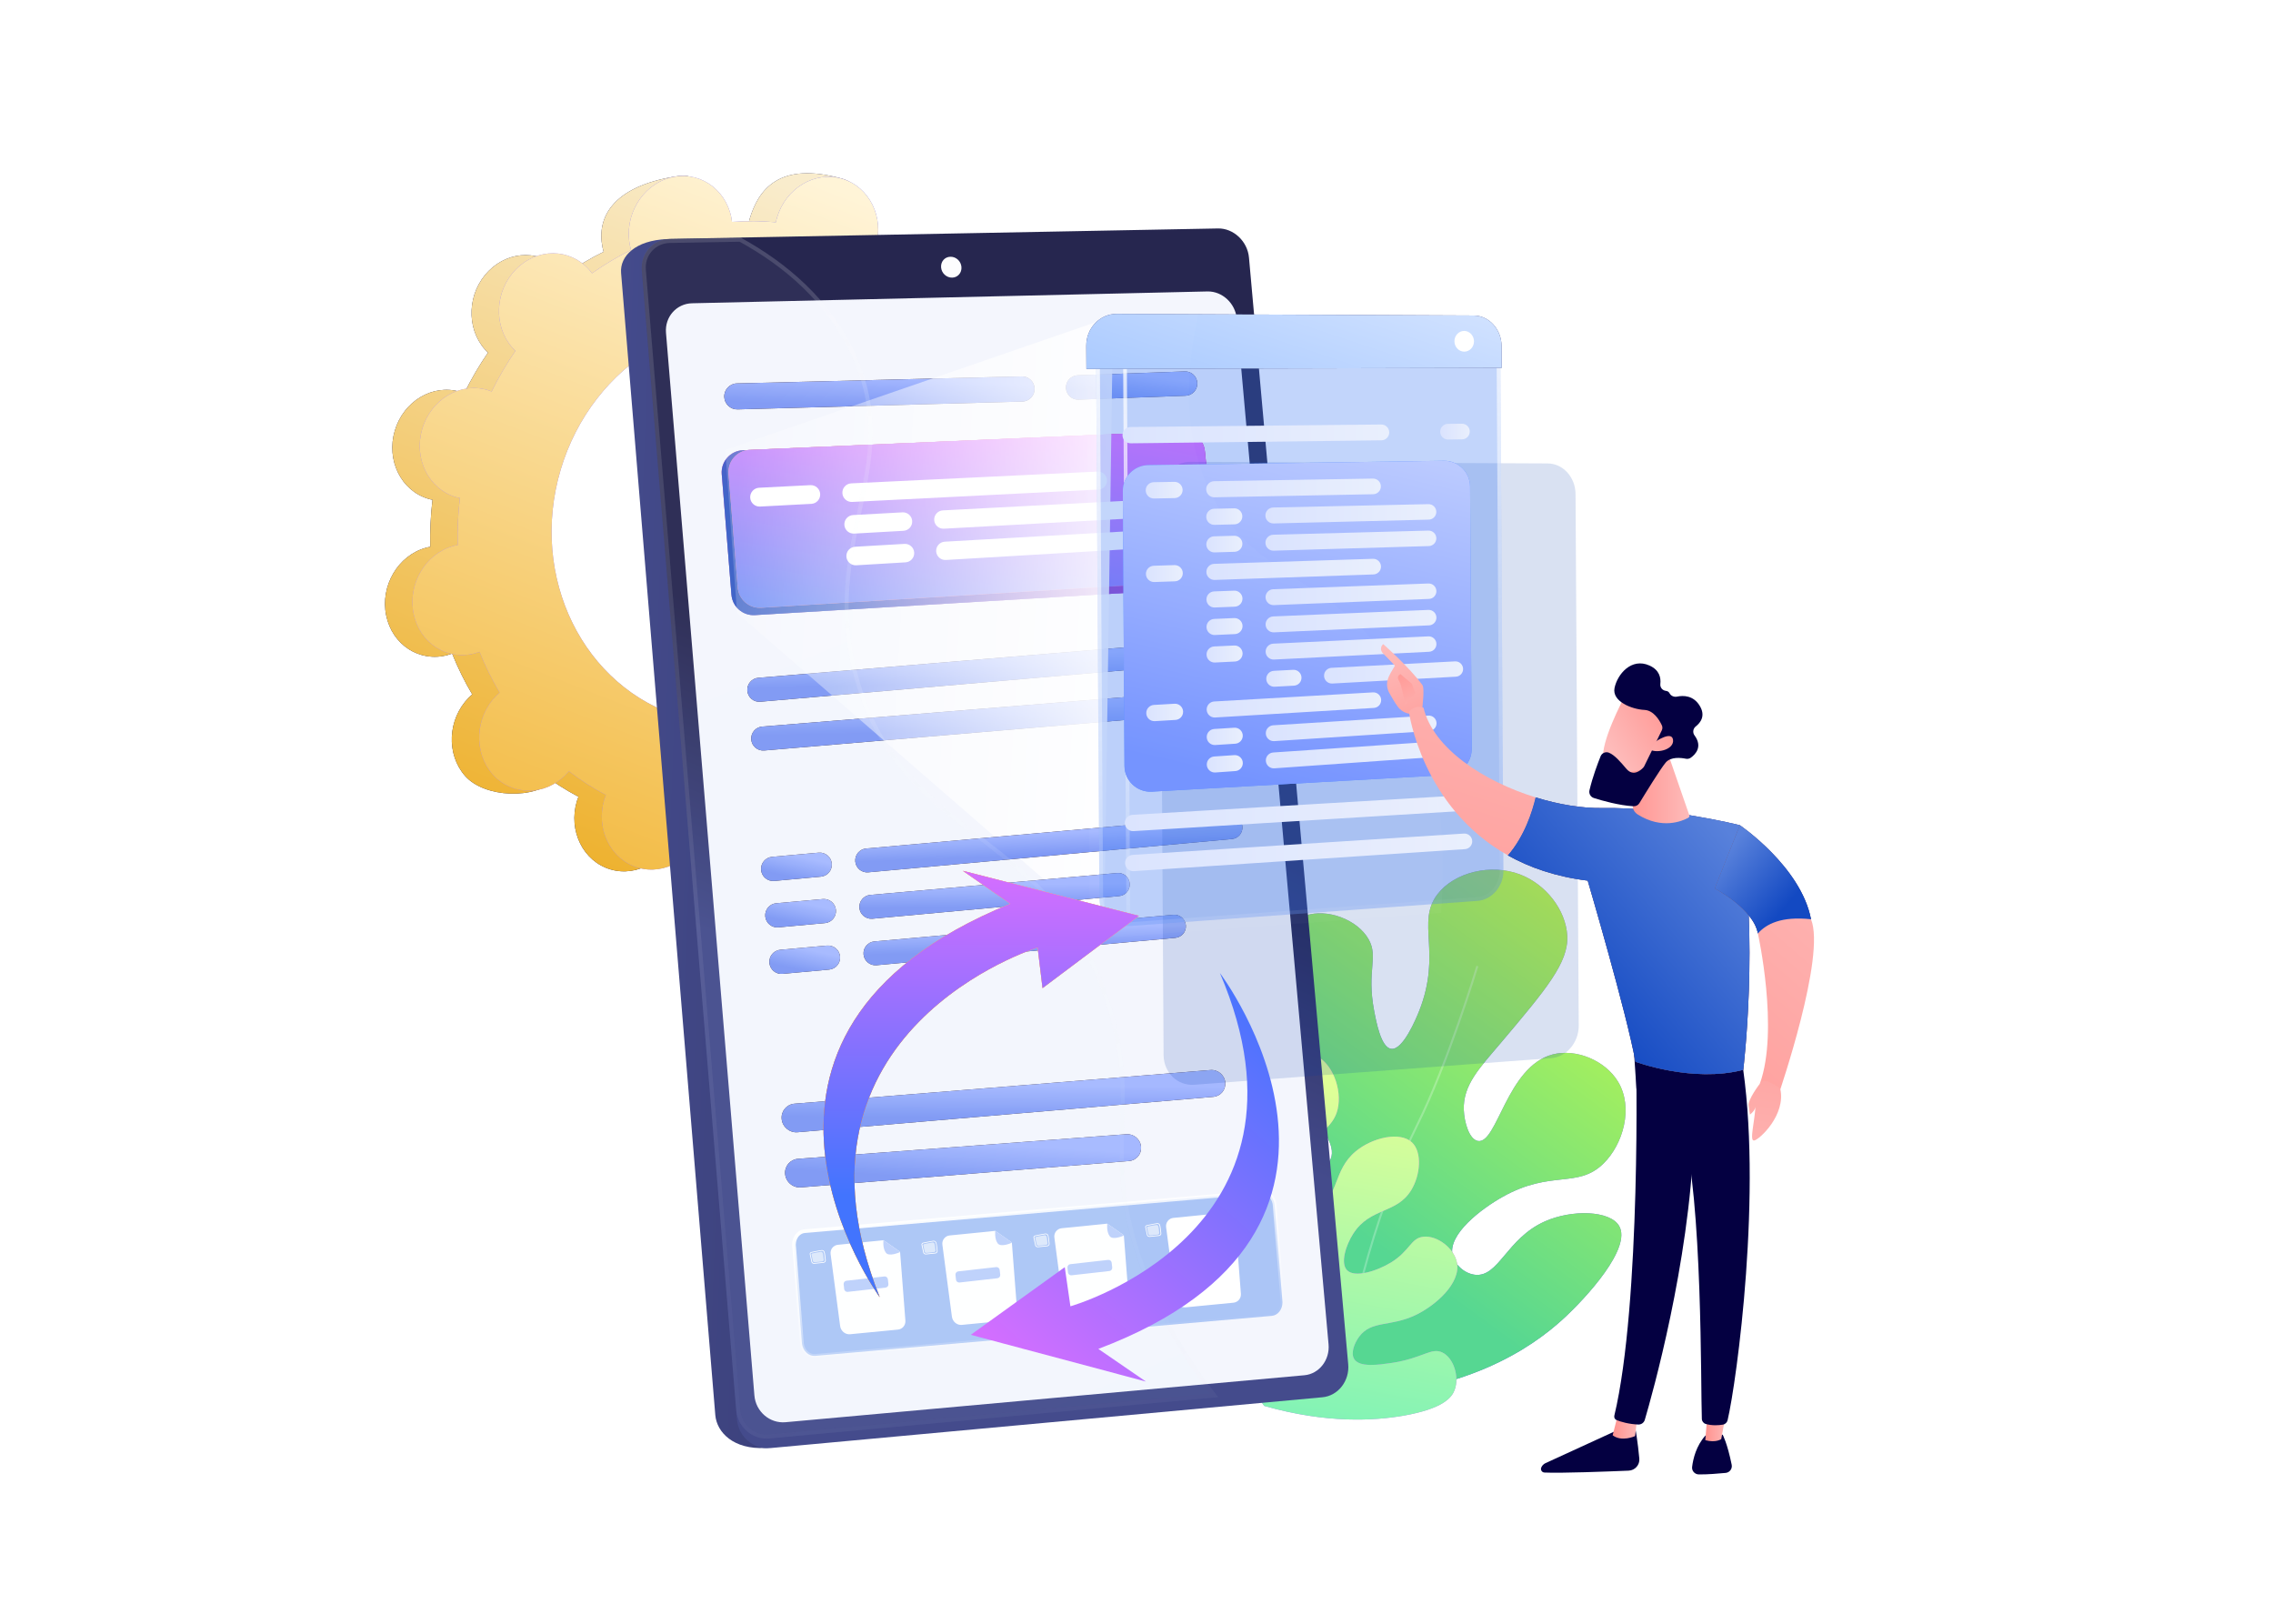 <svg width="560" height="400" viewBox="0 0 560 400" fill="none" xmlns="http://www.w3.org/2000/svg">
<path d="M237.782 162.156C244.504 164.153 251.7 159.875 253.859 152.585C256.021 145.313 252.315 137.798 245.612 135.798C245.267 135.689 244.911 135.621 244.573 135.549C245.045 131.662 245.214 127.792 245.125 123.97C245.476 123.905 245.827 123.841 246.19 123.737C253.093 121.823 257.472 114.356 255.984 107.065C254.497 99.774 247.702 95.404 240.795 97.299C240.432 97.403 240.092 97.523 239.732 97.646C238.33 94.159 236.683 90.794 234.779 87.59C235.06 87.348 235.355 87.084 235.628 86.805C240.859 81.492 241.243 72.847 236.519 67.485C231.777 62.127 223.69 62.061 218.478 67.37C218.204 67.65 217.968 67.922 217.716 68.216C214.872 66.025 211.824 64.082 208.611 62.378C208.753 62.008 208.88 61.66 209 61.275C211.162 54.004 214.243 45.915 207.482 44.021C191.867 39.642 186.816 46.774 184.654 54.045C184.552 54.427 184.45 54.808 184.386 55.183C180.756 54.855 177.143 54.828 173.566 55.102C173.517 54.729 173.468 54.356 173.4 53.986C171.912 46.695 173.364 42.323 166.303 43.483C150.9 45.998 146.95 53.615 148.438 60.906C148.509 61.294 148.614 61.657 148.718 62.02C145.392 63.66 142.175 65.586 139.097 67.754C138.87 67.452 138.646 67.168 138.404 66.888C133.662 61.53 125.579 61.482 120.363 66.773C115.131 72.085 114.748 80.731 119.472 86.092C119.714 86.373 119.968 86.612 120.225 86.871C118.053 90.019 116.105 93.355 114.365 96.882C114.036 96.752 113.706 96.621 113.343 96.516C106.621 94.519 99.425 98.797 97.266 106.087C95.105 113.358 98.81 120.873 105.514 122.873C105.858 122.982 106.214 123.05 106.552 123.122C106.08 127.009 105.911 130.879 106 134.702C105.649 134.766 105.298 134.83 104.935 134.935C98.032 136.848 93.653 144.316 95.141 151.606C96.629 158.897 103.423 163.268 110.327 161.354C110.689 161.25 111.03 161.13 111.389 161.007C112.792 164.494 114.439 167.859 116.342 171.063C116.062 171.305 115.767 171.569 115.494 171.848C110.262 177.161 109.879 185.806 114.603 191.168C119.344 196.526 131.883 197.133 137.114 191.82C137.387 191.541 133.169 190.709 133.406 190.437C136.25 192.628 139.298 194.571 142.511 196.275C142.369 196.645 142.242 196.993 142.121 197.378C139.96 204.649 143.665 212.164 150.369 214.164C157.091 216.161 164.287 211.883 166.446 204.593C166.548 204.211 166.649 203.83 166.714 203.455C170.344 203.783 173.957 203.809 177.534 203.536C177.583 203.909 177.632 204.282 177.7 204.652C179.188 211.943 185.982 216.313 192.886 214.4C199.79 212.486 204.168 205.019 202.68 197.728C202.609 197.34 202.505 196.977 202.4 196.615C205.727 194.974 208.944 193.048 212.021 190.88C212.248 191.183 212.472 191.466 212.714 191.747C217.456 197.104 225.543 197.171 230.756 191.861C235.987 186.549 236.389 177.9 231.647 172.542C231.405 172.262 231.151 172.022 230.893 171.763C233.066 168.615 235.013 165.28 236.753 161.752C237.089 161.92 237.437 162.047 237.782 162.156ZM161.347 177.165C136.96 169.923 123.546 142.642 131.381 116.207C139.219 89.791 165.349 74.234 189.735 81.477C214.121 88.718 227.538 116.017 219.719 142.43C211.866 168.869 185.733 184.407 161.347 177.165Z" fill="#26264F"/>
<path d="M237.782 162.156C244.504 164.153 251.7 159.875 253.859 152.585C256.021 145.313 252.315 137.798 245.612 135.798C245.267 135.689 244.911 135.621 244.573 135.549C245.045 131.662 245.214 127.792 245.125 123.97C245.476 123.905 245.827 123.841 246.19 123.737C253.093 121.823 257.472 114.356 255.984 107.065C254.497 99.774 247.702 95.404 240.795 97.299C240.432 97.403 240.092 97.523 239.732 97.646C238.33 94.159 236.683 90.794 234.779 87.59C235.06 87.348 235.355 87.084 235.628 86.805C240.859 81.492 241.243 72.847 236.519 67.485C231.777 62.127 223.69 62.061 218.478 67.37C218.204 67.65 217.968 67.922 217.716 68.216C214.872 66.025 211.824 64.082 208.611 62.378C208.753 62.008 208.88 61.66 209 61.275C211.162 54.004 214.243 45.915 207.482 44.021C191.867 39.642 186.816 46.774 184.654 54.045C184.552 54.427 184.45 54.808 184.386 55.183C180.756 54.855 177.143 54.828 173.566 55.102C173.517 54.729 173.468 54.356 173.4 53.986C171.912 46.695 173.364 42.323 166.303 43.483C150.9 45.998 146.95 53.615 148.438 60.906C148.509 61.294 148.614 61.657 148.718 62.02C145.392 63.66 142.175 65.586 139.097 67.754C138.87 67.452 138.646 67.168 138.404 66.888C133.662 61.53 125.579 61.482 120.363 66.773C115.131 72.085 114.748 80.731 119.472 86.092C119.714 86.373 119.968 86.612 120.225 86.871C118.053 90.019 116.105 93.355 114.365 96.882C114.036 96.752 113.706 96.621 113.343 96.516C106.621 94.519 99.425 98.797 97.266 106.087C95.105 113.358 98.81 120.873 105.514 122.873C105.858 122.982 106.214 123.05 106.552 123.122C106.08 127.009 105.911 130.879 106 134.702C105.649 134.766 105.298 134.83 104.935 134.935C98.032 136.848 93.653 144.316 95.141 151.606C96.629 158.897 103.423 163.268 110.327 161.354C110.689 161.25 111.03 161.13 111.389 161.007C112.792 164.494 114.439 167.859 116.342 171.063C116.062 171.305 115.767 171.569 115.494 171.848C110.262 177.161 109.879 185.806 114.603 191.168C119.344 196.526 131.883 197.133 137.114 191.82C137.387 191.541 133.169 190.709 133.406 190.437C136.25 192.628 139.298 194.571 142.511 196.275C142.369 196.645 142.242 196.993 142.121 197.378C139.96 204.649 143.665 212.164 150.369 214.164C157.091 216.161 164.287 211.883 166.446 204.593C166.548 204.211 166.649 203.83 166.714 203.455C170.344 203.783 173.957 203.809 177.534 203.536C177.583 203.909 177.632 204.282 177.7 204.652C179.188 211.943 185.982 216.313 192.886 214.4C199.79 212.486 204.168 205.019 202.68 197.728C202.609 197.34 202.505 196.977 202.4 196.615C205.727 194.974 208.944 193.048 212.021 190.88C212.248 191.183 212.472 191.466 212.714 191.747C217.456 197.104 225.543 197.171 230.756 191.861C235.987 186.549 236.389 177.9 231.647 172.542C231.405 172.262 231.151 172.022 230.893 171.763C233.066 168.615 235.013 165.28 236.753 161.752C237.089 161.92 237.437 162.047 237.782 162.156ZM161.347 177.165C136.96 169.923 123.546 142.642 131.381 116.207C139.219 89.791 165.349 74.234 189.735 81.477C214.121 88.718 227.538 116.017 219.719 142.43C211.866 168.869 185.733 184.407 161.347 177.165Z" fill="url(#paint0_linear)"/>
<path d="M246.154 123.744C253.057 121.83 257.436 114.363 255.948 107.072C254.46 99.782 247.666 95.411 240.762 97.324C240.4 97.429 240.059 97.549 239.7 97.672C238.297 94.185 236.65 90.82 234.747 87.616C235.027 87.374 235.322 87.109 235.595 86.83C240.827 81.518 246.375 70.016 241.114 65.155C231.123 55.945 223.658 62.087 218.426 67.399C218.153 67.679 217.917 67.951 217.665 68.246C214.82 66.054 211.773 64.111 208.559 62.407C208.701 62.037 208.829 61.689 208.949 61.304C210.133 57.344 209.55 53.326 207.708 50.149C203.776 61.411 199.947 72.712 196.217 84.033C216.411 93.819 226.792 118.504 219.686 142.456C213.67 162.771 196.832 176.626 178.291 178.684C177.867 180.958 177.444 183.232 176.958 185.479C175.636 191.604 173.961 197.678 172.283 203.734C174.04 203.737 175.787 203.685 177.538 203.555C177.587 203.928 177.637 204.301 177.704 204.671C179.192 211.961 184.784 217.374 197.369 214.381C204.339 212.723 204.176 205.056 202.688 197.766C202.617 197.378 202.512 197.015 202.408 196.652C205.734 195.011 208.951 193.085 212.029 190.918C212.256 191.22 212.479 191.504 212.722 191.784C217.463 197.142 230.531 197.404 235.762 192.091C240.993 186.779 236.396 177.937 231.651 172.561C231.409 172.281 231.155 172.041 230.898 171.782C233.07 168.634 235.017 165.298 236.757 161.771C237.087 161.902 237.416 162.032 237.779 162.138C244.501 164.135 251.698 159.857 253.856 152.567C256.018 145.295 252.313 137.78 245.609 135.78C245.264 135.671 244.908 135.603 244.571 135.531C245.042 131.644 245.212 127.774 245.123 123.952C245.44 123.913 245.788 123.83 246.154 123.744Z" fill="#26264F"/>
<path d="M246.154 123.744C253.057 121.83 257.436 114.363 255.948 107.072C254.46 99.782 247.666 95.411 240.762 97.324C240.4 97.429 240.059 97.549 239.7 97.672C238.297 94.185 236.65 90.82 234.747 87.616C235.027 87.374 235.322 87.109 235.595 86.83C240.827 81.518 246.375 70.016 241.114 65.155C231.123 55.945 223.658 62.087 218.426 67.399C218.153 67.679 217.917 67.951 217.665 68.246C214.82 66.054 211.773 64.111 208.559 62.407C208.701 62.037 208.829 61.689 208.949 61.304C210.133 57.344 209.55 53.326 207.708 50.149C203.776 61.411 199.947 72.712 196.217 84.033C216.411 93.819 226.792 118.504 219.686 142.456C213.67 162.771 196.832 176.626 178.291 178.684C177.867 180.958 177.444 183.232 176.958 185.479C175.636 191.604 173.961 197.678 172.283 203.734C174.04 203.737 175.787 203.685 177.538 203.555C177.587 203.928 177.637 204.301 177.704 204.671C179.192 211.961 184.784 217.374 197.369 214.381C204.339 212.723 204.176 205.056 202.688 197.766C202.617 197.378 202.512 197.015 202.408 196.652C205.734 195.011 208.951 193.085 212.029 190.918C212.256 191.22 212.479 191.504 212.722 191.784C217.463 197.142 230.531 197.404 235.762 192.091C240.993 186.779 236.396 177.937 231.651 172.561C231.409 172.281 231.155 172.041 230.898 171.782C233.07 168.634 235.017 165.298 236.757 161.771C237.087 161.902 237.416 162.032 237.779 162.138C244.501 164.135 251.698 159.857 253.856 152.567C256.018 145.295 252.313 137.78 245.609 135.78C245.264 135.671 244.908 135.603 244.571 135.531C245.042 131.644 245.212 127.774 245.123 123.952C245.44 123.913 245.788 123.83 246.154 123.744Z" fill="url(#paint1_linear)"/>
<path d="M244.534 161.704C251.257 163.7 258.453 159.422 260.611 152.132C262.773 144.861 259.068 137.346 252.364 135.346C252.02 135.237 251.664 135.169 251.326 135.097C251.798 131.21 251.967 127.34 251.878 123.517C252.229 123.453 252.58 123.389 252.942 123.284C259.846 121.371 264.225 113.903 262.737 106.613C261.249 99.322 254.455 94.951 247.548 96.846C247.185 96.951 246.844 97.07 246.485 97.194C245.083 93.707 243.436 90.342 241.532 87.138C241.812 86.895 242.107 86.631 242.381 86.352C247.612 81.04 247.995 72.394 243.272 67.033C238.53 61.675 230.443 61.609 225.23 66.918C224.957 67.197 224.72 67.47 224.469 67.764C221.624 65.573 218.577 63.629 215.363 61.926C215.505 61.556 215.633 61.208 215.753 60.823C217.915 53.551 214.21 46.037 207.506 44.036C200.783 42.04 193.587 46.318 191.429 53.608C191.327 53.989 191.225 54.371 191.16 54.746C187.53 54.417 183.917 54.391 180.34 54.664C180.291 54.291 180.242 53.918 180.174 53.549C178.687 46.258 171.892 41.887 164.988 43.801C158.085 45.714 153.706 53.181 155.194 60.472C155.265 60.86 155.37 61.223 155.474 61.586C152.148 63.226 148.931 65.152 145.853 67.32C145.626 67.018 145.402 66.734 145.16 66.454C140.418 61.096 132.331 61.03 127.119 66.339C121.887 71.651 121.504 80.297 126.228 85.658C126.47 85.939 126.724 86.179 126.981 86.437C124.809 89.585 122.861 92.921 121.121 96.448C120.792 96.318 120.462 96.187 120.1 96.082C113.377 94.085 106.181 98.363 104.023 105.653C101.861 112.924 105.566 120.439 112.27 122.439C112.614 122.548 112.97 122.616 113.308 122.688C112.836 126.575 112.667 130.445 112.756 134.268C112.405 134.332 112.054 134.396 111.691 134.501C104.788 136.414 100.409 143.882 101.897 151.172C103.385 158.463 110.179 162.834 117.083 160.92C117.445 160.816 117.786 160.696 118.145 160.573C119.548 164.06 121.195 167.425 123.098 170.629C122.818 170.871 122.523 171.135 122.25 171.414C117.018 176.727 116.635 185.372 121.359 190.734C126.1 196.092 134.187 196.158 139.4 190.849C139.674 190.569 139.91 190.297 140.162 190.003C143.006 192.194 146.054 194.137 149.267 195.841C149.125 196.211 148.998 196.559 148.877 196.944C146.716 204.215 150.421 211.73 157.125 213.73C163.847 215.727 171.043 211.449 173.202 204.159C173.304 203.777 173.405 203.396 173.47 203.021C177.1 203.349 180.713 203.375 184.29 203.102C184.339 203.475 184.388 203.848 184.456 204.218C185.944 211.509 192.738 215.879 199.642 213.966C206.546 212.052 210.924 204.585 209.436 197.294C209.365 196.906 209.261 196.543 209.156 196.181C212.483 194.54 215.7 192.614 218.777 190.446C219.004 190.749 219.228 191.032 219.47 191.313C224.212 196.67 232.299 196.737 237.512 191.428C242.743 186.115 243.145 177.466 238.403 172.108C238.161 171.828 237.907 171.588 237.649 171.33C239.822 168.181 241.769 164.846 243.509 161.318C243.842 161.467 244.19 161.595 244.534 161.704ZM168.099 176.712C143.713 169.47 130.296 142.171 138.115 115.758C145.953 89.342 172.083 73.785 196.469 81.027C220.855 88.269 234.273 115.568 226.453 141.981C218.618 168.416 192.486 183.954 168.099 176.712Z" fill="url(#paint2_linear)"/>
<path d="M244.534 161.704C251.257 163.7 258.453 159.422 260.611 152.132C262.773 144.861 259.068 137.346 252.364 135.346C252.02 135.237 251.664 135.169 251.326 135.097C251.798 131.21 251.967 127.34 251.878 123.517C252.229 123.453 252.58 123.389 252.942 123.284C259.846 121.371 264.225 113.903 262.737 106.613C261.249 99.322 254.455 94.951 247.548 96.846C247.185 96.951 246.844 97.07 246.485 97.194C245.083 93.707 243.436 90.342 241.532 87.138C241.812 86.895 242.107 86.631 242.381 86.352C247.612 81.04 247.995 72.394 243.272 67.033C238.53 61.675 230.443 61.609 225.23 66.918C224.957 67.197 224.72 67.47 224.469 67.764C221.624 65.573 218.577 63.629 215.363 61.926C215.505 61.556 215.633 61.208 215.753 60.823C217.915 53.551 214.21 46.037 207.506 44.036C200.783 42.04 193.587 46.318 191.429 53.608C191.327 53.989 191.225 54.371 191.16 54.746C187.53 54.417 183.917 54.391 180.34 54.664C180.291 54.291 180.242 53.918 180.174 53.549C178.687 46.258 171.892 41.887 164.988 43.801C158.085 45.714 153.706 53.181 155.194 60.472C155.265 60.86 155.37 61.223 155.474 61.586C152.148 63.226 148.931 65.152 145.853 67.32C145.626 67.018 145.402 66.734 145.16 66.454C140.418 61.096 132.331 61.03 127.119 66.339C121.887 71.651 121.504 80.297 126.228 85.658C126.47 85.939 126.724 86.179 126.981 86.437C124.809 89.585 122.861 92.921 121.121 96.448C120.792 96.318 120.462 96.187 120.1 96.082C113.377 94.085 106.181 98.363 104.023 105.653C101.861 112.924 105.566 120.439 112.27 122.439C112.614 122.548 112.97 122.616 113.308 122.688C112.836 126.575 112.667 130.445 112.756 134.268C112.405 134.332 112.054 134.396 111.691 134.501C104.788 136.414 100.409 143.882 101.897 151.172C103.385 158.463 110.179 162.834 117.083 160.92C117.445 160.816 117.786 160.696 118.145 160.573C119.548 164.06 121.195 167.425 123.098 170.629C122.818 170.871 122.523 171.135 122.25 171.414C117.018 176.727 116.635 185.372 121.359 190.734C126.1 196.092 134.187 196.158 139.4 190.849C139.674 190.569 139.91 190.297 140.162 190.003C143.006 192.194 146.054 194.137 149.267 195.841C149.125 196.211 148.998 196.559 148.877 196.944C146.716 204.215 150.421 211.73 157.125 213.73C163.847 215.727 171.043 211.449 173.202 204.159C173.304 203.777 173.405 203.396 173.47 203.021C177.1 203.349 180.713 203.375 184.29 203.102C184.339 203.475 184.388 203.848 184.456 204.218C185.944 211.509 192.738 215.879 199.642 213.966C206.546 212.052 210.924 204.585 209.436 197.294C209.365 196.906 209.261 196.543 209.156 196.181C212.483 194.54 215.7 192.614 218.777 190.446C219.004 190.749 219.228 191.032 219.47 191.313C224.212 196.67 232.299 196.737 237.512 191.428C242.743 186.115 243.145 177.466 238.403 172.108C238.161 171.828 237.907 171.588 237.649 171.33C239.822 168.181 241.769 164.846 243.509 161.318C243.842 161.467 244.19 161.595 244.534 161.704ZM168.099 176.712C143.713 169.47 130.296 142.171 138.115 115.758C145.953 89.342 172.083 73.785 196.469 81.027C220.855 88.269 234.273 115.568 226.453 141.981C218.618 168.416 192.486 183.954 168.099 176.712Z" fill="url(#paint3_linear)"/>
<path d="M328.304 344.231C321.166 343.668 312.016 341.678 303.234 335.946C293.737 329.738 281.364 316.976 284.587 308.929C285.799 305.944 289.26 303.37 292.31 303.608C296.809 303.975 297.35 310.227 305.159 317.04C306.608 318.295 314.092 324.806 317.791 322.621C319.63 321.54 320.192 318.511 319.889 316.218C319.003 309.513 310.804 308.475 302.931 301.206C294.97 293.83 288.308 280.981 292.115 272.286C294.3 267.289 300.097 263.352 303.904 264.455C305.526 264.931 306.565 266.251 311.497 276.915C315.542 285.675 316.45 288.228 319.067 289.05C321.75 289.893 325.946 288.833 327.525 286.173C331.657 279.273 313.79 269.084 312.167 249.789C311.432 241.137 313.79 228.31 321.62 225.562C326.92 223.702 334.469 226.536 337.194 231.403C339.66 235.772 336.675 239.082 338.535 248.924C339.098 251.909 340.266 258.052 342.754 258.377C345.652 258.745 348.897 250.914 349.654 249.011C355.3 234.648 348.832 227.25 354.153 220.284C358.306 214.855 367.348 212.67 374.508 215.417C380.781 217.819 385.778 224.07 386.124 230.538C386.47 237.135 380.932 243.689 369.836 256.819C364.579 263.049 360.405 267.246 360.642 273.432C360.751 276.439 361.962 280.679 364.103 281.068C368.862 281.933 371.22 262.725 382.512 259.761C388.287 258.247 395.469 261.232 398.627 266.445C402.499 272.826 399.903 281.89 395.036 286.649C388.698 292.857 382.187 288.141 370.268 294.804C364.969 297.767 356.662 304.062 357.874 309.253C358.414 311.525 360.772 313.731 363.39 314.034C369.23 314.704 371.155 305.122 380.565 300.904C387.335 297.875 396.702 298.2 398.908 302.007C402.044 307.393 390.904 319.636 384.977 325.044C377.774 331.598 360.88 343.993 328.304 344.231Z" fill="url(#paint4_linear)"/>
<path d="M328.304 344.231C321.166 343.668 312.016 341.678 303.234 335.946C293.737 329.738 281.364 316.976 284.587 308.929C285.799 305.944 289.26 303.37 292.31 303.608C296.809 303.975 297.35 310.227 305.159 317.04C306.608 318.295 314.092 324.806 317.791 322.621C319.63 321.54 320.192 318.511 319.889 316.218C319.003 309.513 310.804 308.475 302.931 301.206C294.97 293.83 288.308 280.981 292.115 272.286C294.3 267.289 300.097 263.352 303.904 264.455C305.526 264.931 306.565 266.251 311.497 276.915C315.542 285.675 316.45 288.228 319.067 289.05C321.75 289.893 325.946 288.833 327.525 286.173C331.657 279.273 313.79 269.084 312.167 249.789C311.432 241.137 313.79 228.31 321.62 225.562C326.92 223.702 334.469 226.536 337.194 231.403C339.66 235.772 336.675 239.082 338.535 248.924C339.098 251.909 340.266 258.052 342.754 258.377C345.652 258.745 348.897 250.914 349.654 249.011C355.3 234.648 348.832 227.25 354.153 220.284C358.306 214.855 367.348 212.67 374.508 215.417C380.781 217.819 385.778 224.07 386.124 230.538C386.47 237.135 380.932 243.689 369.836 256.819C364.579 263.049 360.405 267.246 360.642 273.432C360.751 276.439 361.962 280.679 364.103 281.068C368.862 281.933 371.22 262.725 382.512 259.761C388.287 258.247 395.469 261.232 398.627 266.445C402.499 272.826 399.903 281.89 395.036 286.649C388.698 292.857 382.187 288.141 370.268 294.804C364.969 297.767 356.662 304.062 357.874 309.253C358.414 311.525 360.772 313.731 363.39 314.034C369.23 314.704 371.155 305.122 380.565 300.904C387.335 297.875 396.702 298.2 398.908 302.007C402.044 307.393 390.904 319.636 384.977 325.044C377.774 331.598 360.88 343.993 328.304 344.231Z" fill="url(#paint5_linear)"/>
<g opacity="0.5">
<path opacity="0.5" d="M331.507 341.183C330.555 325.176 341.176 292.535 348.898 277.112C356.447 262.013 363.672 238.154 363.737 237.916L364.213 238.067C364.148 238.305 356.901 262.229 349.331 277.35C341.63 292.729 331.052 325.219 332.004 341.161L331.507 341.183Z" fill="white"/>
</g>
<path d="M311.455 346.332C306.068 338.869 298.173 325.371 296.767 307.331C296.183 299.89 295.037 285.375 303.927 272.851C308.361 266.599 317.749 257.385 324.087 260.045C328.175 261.754 330.706 268.287 329.56 273.24C328.392 278.237 324.174 278.691 319.566 287.171C317.857 290.307 315.911 293.984 317.403 296.083C318.658 297.813 322.076 298.138 324.65 297.099C329.949 294.936 328.305 288.339 334.038 283.601C338.126 280.227 344.918 278.648 347.86 281.417C350.412 283.818 349.958 289.42 347.708 293.141C344.096 299.111 337.628 297.359 333.41 303.891C331.55 306.79 330.209 311.16 331.853 312.89C333.713 314.858 339.207 313.15 342.733 310.986C347.384 308.11 347.557 305.038 350.607 304.67C354.025 304.238 358.286 307.482 358.957 311.095C359.887 316.135 353.722 321.564 348.833 323.922C342.582 326.95 337.909 325.176 334.859 329.286C333.735 330.801 332.718 333.267 333.627 334.781C334.946 336.922 339.683 336.208 342.841 335.754C350.52 334.608 352.619 331.839 355.366 333.18C358.156 334.543 359.584 339.172 358.373 342.416C357.702 344.212 355.69 347.002 345.74 348.754C338.775 349.944 327.051 350.788 311.455 346.332Z" fill="url(#paint6_linear)"/>
<path d="M311.455 346.332C306.068 338.869 298.173 325.371 296.767 307.331C296.183 299.89 295.037 285.375 303.927 272.851C308.361 266.599 317.749 257.385 324.087 260.045C328.175 261.754 330.706 268.287 329.56 273.24C328.392 278.237 324.174 278.691 319.566 287.171C317.857 290.307 315.911 293.984 317.403 296.083C318.658 297.813 322.076 298.138 324.65 297.099C329.949 294.936 328.305 288.339 334.038 283.601C338.126 280.227 344.918 278.648 347.86 281.417C350.412 283.818 349.958 289.42 347.708 293.141C344.096 299.111 337.628 297.359 333.41 303.891C331.55 306.79 330.209 311.16 331.853 312.89C333.713 314.858 339.207 313.15 342.733 310.986C347.384 308.11 347.557 305.038 350.607 304.67C354.025 304.238 358.286 307.482 358.957 311.095C359.887 316.135 353.722 321.564 348.833 323.922C342.582 326.95 337.909 325.176 334.859 329.286C333.735 330.801 332.718 333.267 333.627 334.781C334.946 336.922 339.683 336.208 342.841 335.754C350.52 334.608 352.619 331.839 355.366 333.18C358.156 334.543 359.584 339.172 358.373 342.416C357.702 344.212 355.69 347.002 345.74 348.754C338.775 349.944 327.051 350.788 311.455 346.332Z" fill="url(#paint7_linear)"/>
<path d="M301.782 64.137L325.999 335.126C326.371 339.241 323.505 342.87 319.636 343.241L188.582 356.699C180.73 357.128 176.603 352.87 176.23 348.613L153.017 67.251C152.673 63.108 156.571 59.194 164.308 58.908L294.159 56.993C297.999 56.936 301.41 60.136 301.782 64.137Z" fill="url(#paint8_linear)"/>
<path d="M307.714 63.48L332.16 336.069C332.532 340.184 329.667 343.87 325.769 344.213L189.785 356.728C185.63 357.099 181.904 353.928 181.56 349.642L158.118 66.594C157.774 62.422 160.869 58.936 165.025 58.851L300.062 56.279C303.903 56.193 307.37 59.451 307.714 63.48Z" fill="url(#paint9_linear)"/>
<path d="M304.706 78.51L327.318 331.184C327.662 335.041 324.968 338.47 321.357 338.784L193.512 350.356C189.643 350.699 186.176 347.728 185.86 343.727L164.08 81.967C163.765 78.081 166.659 74.795 170.5 74.709L297.513 71.795C301.153 71.738 304.363 74.738 304.706 78.51Z" fill="#F4F6FD"/>
<path d="M236.871 65.763C236.985 67.192 235.982 68.364 234.578 68.392C233.203 68.421 231.97 67.306 231.856 65.878C231.741 64.449 232.744 63.278 234.148 63.249C235.553 63.22 236.756 64.335 236.871 65.763Z" fill="#FDFDFE"/>
<path d="M300.41 160.322C300.532 161.841 299.403 163.175 297.885 163.306L187.32 172.867C185.685 173.008 184.249 171.793 184.118 170.157C183.987 168.531 185.199 167.104 186.825 166.969L297.422 157.785C298.949 157.658 300.287 158.795 300.41 160.322Z" fill="#362121"/>
<path d="M300.41 160.322C300.532 161.841 299.403 163.175 297.885 163.306L187.32 172.867C185.685 173.008 184.249 171.793 184.118 170.157C183.987 168.531 185.199 167.104 186.825 166.969L297.422 157.785C298.949 157.658 300.287 158.795 300.41 160.322Z" fill="url(#paint10_linear)"/>
<path d="M301.392 172.549C301.514 174.071 300.382 175.405 298.861 175.534L188.28 184.881C186.647 185.019 185.215 183.804 185.084 182.171C184.953 180.542 186.168 179.114 187.797 178.982L298.409 170.012C299.934 169.888 301.269 171.024 301.392 172.549Z" fill="#362121"/>
<path d="M301.392 172.549C301.514 174.071 300.382 175.405 298.861 175.534L188.28 184.881C186.647 185.019 185.215 183.804 185.084 182.171C184.953 180.542 186.168 179.114 187.797 178.982L298.409 170.012C299.934 169.888 301.269 171.024 301.392 172.549Z" fill="url(#paint11_linear)"/>
<path d="M301.871 266.684C302.03 268.482 300.719 270.043 298.921 270.197L196.49 278.923C194.517 279.091 192.754 277.609 192.579 275.636C192.409 273.711 193.817 272.042 195.742 271.886L298.221 263.602C300.065 263.453 301.708 264.841 301.871 266.684Z" fill="#362121"/>
<path d="M301.871 266.684C302.03 268.482 300.719 270.043 298.921 270.197L196.49 278.923C194.517 279.091 192.754 277.609 192.579 275.636C192.409 273.711 193.817 272.042 195.742 271.886L298.221 263.602C300.065 263.453 301.708 264.841 301.871 266.684Z" fill="url(#paint12_linear)"/>
<path d="M281.127 282.569C281.244 284.347 279.931 285.867 278.157 286.01L197.32 292.502C195.325 292.662 193.557 291.133 193.426 289.134C193.301 287.231 194.711 285.607 196.611 285.465L277.492 279.409C279.357 279.269 281.004 280.701 281.127 282.569Z" fill="#362121"/>
<path d="M281.127 282.569C281.244 284.347 279.931 285.867 278.157 286.01L197.32 292.502C195.325 292.662 193.557 291.133 193.426 289.134C193.301 287.231 194.711 285.607 196.611 285.465L277.492 279.409C279.357 279.269 281.004 280.701 281.127 282.569Z" fill="url(#paint13_linear)"/>
<path d="M254.891 95.663C254.805 93.987 253.4 92.686 251.722 92.727L181.561 94.451C179.758 94.496 178.346 96.019 178.438 97.82C178.528 99.555 179.984 100.901 181.72 100.853L251.877 98.925C253.618 98.877 254.98 97.404 254.891 95.663Z" fill="#362121"/>
<path d="M254.891 95.663C254.805 93.987 253.4 92.686 251.722 92.727L181.561 94.451C179.758 94.496 178.346 96.019 178.438 97.82C178.528 99.555 179.984 100.901 181.72 100.853L251.877 98.925C253.618 98.877 254.98 97.404 254.891 95.663Z" fill="url(#paint14_linear)"/>
<path d="M265.518 92.446C263.85 92.506 262.548 93.913 262.618 95.581C262.688 97.232 264.077 98.516 265.729 98.455L292.096 97.485C293.756 97.424 295.051 96.023 294.981 94.363C294.912 92.719 293.53 91.441 291.886 91.5L265.518 92.446Z" fill="#362121"/>
<path d="M265.518 92.446C263.85 92.506 262.548 93.913 262.618 95.581C262.688 97.232 264.077 98.516 265.729 98.455L292.096 97.485C293.756 97.424 295.051 96.023 294.981 94.363C294.912 92.719 293.53 91.441 291.886 91.5L265.518 92.446Z" fill="url(#paint15_linear)"/>
<path d="M299.741 139.005C300.063 142.101 297.738 144.841 294.631 145.027L185.982 151.528C183.013 151.706 180.446 149.476 180.208 146.51L177.817 116.814C177.569 113.726 179.934 111.049 183.029 110.914L291.166 106.221C294.054 106.096 296.54 108.241 296.839 111.116L299.741 139.005Z" fill="url(#paint16_linear)"/>
<path d="M299.741 139.005C300.063 142.101 297.738 144.841 294.631 145.027L185.982 151.528C183.013 151.706 180.446 149.476 180.208 146.51L177.817 116.814C177.569 113.726 179.934 111.049 183.029 110.914L291.166 106.221C294.054 106.096 296.54 108.241 296.839 111.116L299.741 139.005Z" fill="url(#paint17_linear)"/>
<path d="M299.741 139.005C300.063 142.101 297.738 144.841 294.631 145.027L185.982 151.528C183.013 151.706 180.446 149.476 180.208 146.51L177.817 116.814C177.569 113.726 179.934 111.049 183.029 110.914L291.166 106.221C294.054 106.096 296.54 108.241 296.839 111.116L299.741 139.005Z" fill="url(#paint18_linear)"/>
<path d="M299.426 137.204C299.739 140.293 297.42 143.021 294.321 143.21L187.527 149.72C184.556 149.901 181.986 147.67 181.747 144.703L179.493 116.726C179.244 113.638 181.61 110.96 184.705 110.826L291.111 106.224C294.005 106.099 296.494 108.252 296.786 111.134L299.426 137.204Z" fill="url(#paint19_linear)"/>
<path d="M299.426 137.204C299.739 140.293 297.42 143.021 294.321 143.21L187.527 149.72C184.556 149.901 181.986 147.67 181.747 144.703L179.493 116.726C179.244 113.638 181.61 110.96 184.705 110.826L291.111 106.224C294.005 106.099 296.494 108.252 296.786 111.134L299.426 137.204Z" fill="url(#paint20_linear)"/>
<path d="M202.068 121.673C202.148 122.954 201.169 124.054 199.887 124.122L187.265 124.787C185.994 124.854 184.906 123.885 184.826 122.615C184.745 121.325 185.734 120.217 187.026 120.152L199.649 119.514C200.911 119.451 201.989 120.413 202.068 121.673Z" fill="white"/>
<path d="M272.738 118.243C272.815 119.474 271.871 120.532 270.639 120.594L209.941 123.651C208.689 123.714 207.618 122.758 207.539 121.506C207.459 120.23 208.439 119.135 209.717 119.074L270.421 116.17C271.63 116.112 272.662 117.035 272.738 118.243Z" fill="white"/>
<path d="M224.735 128.346C224.815 129.606 223.853 130.691 222.591 130.762L210.44 131.449C209.185 131.52 208.107 130.563 208.028 129.308C207.948 128.04 208.917 126.95 210.186 126.88L222.338 126.215C223.587 126.147 224.657 127.098 224.735 128.346Z" fill="white"/>
<path d="M293.758 124.679C293.834 125.89 292.908 126.932 291.696 126.998L232.539 130.24C231.301 130.308 230.24 129.364 230.162 128.127C230.083 126.873 231.043 125.796 232.298 125.731L291.462 122.633C292.659 122.571 293.682 123.483 293.758 124.679Z" fill="white"/>
<path d="M225.23 136.114C225.309 137.372 224.352 138.455 223.094 138.53L210.946 139.255C209.687 139.33 208.604 138.373 208.525 137.115C208.445 135.849 209.409 134.761 210.674 134.688L222.824 133.983C224.075 133.911 225.151 134.863 225.23 136.114Z" fill="white"/>
<path d="M294.226 132.124C294.302 133.332 293.382 134.372 292.174 134.443L233.034 137.946C231.793 138.019 230.726 137.075 230.647 135.834C230.569 134.584 231.523 133.509 232.773 133.438L291.921 130.079C293.121 130.011 294.151 130.925 294.226 132.124Z" fill="white"/>
<path d="M274.214 77.906L178.682 110.836L181.577 151L272.042 229.524L274.214 77.906Z" fill="url(#paint21_linear)"/>
<path d="M204.927 212.738C205.075 214.371 203.871 215.816 202.238 215.965L190.756 217.017C189.115 217.168 187.663 215.958 187.515 214.316C187.367 212.674 188.58 211.222 190.222 211.075L201.706 210.047C203.338 209.901 204.78 211.105 204.927 212.738Z" fill="#362121"/>
<path d="M204.927 212.738C205.075 214.371 203.871 215.816 202.238 215.965L190.756 217.017C189.115 217.168 187.663 215.958 187.515 214.316C187.367 212.674 188.58 211.222 190.222 211.075L201.706 210.047C203.338 209.901 204.78 211.105 204.927 212.738Z" fill="url(#paint22_linear)"/>
<path d="M205.948 224.169C206.095 225.803 204.891 227.247 203.258 227.397L191.777 228.449C190.135 228.599 188.684 227.39 188.536 225.748C188.387 224.105 189.6 222.653 191.243 222.506L202.726 221.479C204.359 221.333 205.801 222.537 205.948 224.169Z" fill="#362121"/>
<path d="M205.948 224.169C206.095 225.803 204.891 227.247 203.258 227.397L191.777 228.449C190.135 228.599 188.684 227.39 188.536 225.748C188.387 224.105 189.6 222.653 191.243 222.506L202.726 221.479C204.359 221.333 205.801 222.537 205.948 224.169Z" fill="url(#paint23_linear)"/>
<path d="M206.969 235.628C207.116 237.261 205.912 238.706 204.279 238.855L192.798 239.907C191.156 240.057 189.705 238.848 189.557 237.206C189.408 235.564 190.621 234.111 192.264 233.965L203.747 232.937C205.38 232.791 206.822 233.995 206.969 235.628Z" fill="#362121"/>
<path d="M206.969 235.628C207.116 237.261 205.912 238.706 204.279 238.855L192.798 239.907C191.156 240.057 189.705 238.848 189.557 237.206C189.408 235.564 190.621 234.111 192.264 233.965L203.747 232.937C205.38 232.791 206.822 233.995 206.969 235.628Z" fill="url(#paint24_linear)"/>
<path d="M306.091 203.596C306.232 205.16 305.079 206.544 303.514 206.687L213.914 214.891C212.293 215.039 210.86 213.845 210.714 212.224C210.568 210.602 211.765 209.168 213.387 209.023L303.005 201.018C304.569 200.879 305.95 202.032 306.091 203.596Z" fill="#362121"/>
<path d="M306.091 203.596C306.232 205.16 305.079 206.544 303.514 206.687L213.914 214.891C212.293 215.039 210.86 213.845 210.714 212.224C210.568 210.602 211.765 209.168 213.387 209.023L303.005 201.018C304.569 200.879 305.95 202.032 306.091 203.596Z" fill="url(#paint25_linear)"/>
<path d="M278.331 217.645C278.472 219.21 277.319 220.594 275.754 220.738L214.933 226.324C213.313 226.473 211.88 225.279 211.733 223.658C211.587 222.036 212.785 220.602 214.408 220.459L275.246 215.066C276.81 214.927 278.19 216.081 278.331 217.645Z" fill="#362121"/>
<path d="M278.331 217.645C278.472 219.21 277.319 220.594 275.754 220.738L214.933 226.324C213.313 226.473 211.88 225.279 211.733 223.658C211.587 222.036 212.785 220.602 214.408 220.459L275.246 215.066C276.81 214.927 278.19 216.081 278.331 217.645Z" fill="url(#paint26_linear)"/>
<path d="M292.16 227.935C292.301 229.5 291.148 230.884 289.583 231.028L215.954 237.779C214.333 237.928 212.9 236.733 212.754 235.113C212.608 233.491 213.805 232.057 215.428 231.912L289.075 225.357C290.639 225.218 292.019 226.372 292.16 227.935Z" fill="#362121"/>
<path d="M292.16 227.935C292.301 229.5 291.148 230.884 289.583 231.028L215.954 237.779C214.333 237.928 212.9 236.733 212.754 235.113C212.608 233.491 213.805 232.057 215.428 231.912L289.075 225.357C290.639 225.218 292.019 226.372 292.16 227.935Z" fill="url(#paint27_linear)"/>
<path d="M310.755 293.64L310.76 293.64C311.554 293.563 312.383 293.883 313.023 294.559C313.665 295.237 314.041 296.204 314.056 297.192L314.056 297.207L314.058 297.222L315.966 320.785C315.972 322.62 314.795 324.03 313.338 324.156L313.337 324.156L200.817 334.011C199.332 334.14 197.875 332.91 197.586 331.052L195.663 307.288L195.661 307.27L195.658 307.252C195.502 306.286 195.715 305.312 196.208 304.56C196.709 303.813 197.437 303.37 198.222 303.294C198.223 303.294 198.224 303.293 198.225 303.293L310.755 293.64Z" fill="#ABC5F6" stroke="url(#paint28_linear)" stroke-width="0.911"/>
<path d="M202.91 311.089C202.91 311.089 202.896 311.09 202.91 311.089L200.604 311.322C200.275 311.359 199.987 311.165 199.913 310.866L199.499 308.964C199.472 308.847 199.5 308.737 199.568 308.636C199.635 308.521 199.761 308.454 199.904 308.424C200.1 308.389 200.36 308.333 200.647 308.274C201.246 308.153 201.989 308.003 202.423 307.954C202.726 307.919 203.009 308.074 203.118 308.329C203.287 308.764 203.367 309.596 203.455 310.493C203.462 310.786 203.225 311.053 202.91 311.089ZM199.924 308.596C199.831 308.606 199.758 308.668 199.712 308.726C199.678 308.784 199.659 308.852 199.68 308.917L200.094 310.819C200.144 311.027 200.359 311.163 200.596 311.136L202.889 310.904C203.112 310.879 203.279 310.7 203.257 310.503C203.183 309.616 203.104 308.798 202.938 308.389C202.865 308.211 202.653 308.101 202.429 308.126C202.008 308.174 201.265 308.324 200.666 308.445C200.381 308.517 200.119 308.56 199.924 308.596Z" fill="white"/>
<path opacity="0.6" d="M200.196 308.764C200.678 308.67 201.706 308.447 202.206 308.391C202.416 308.367 202.614 308.465 202.687 308.644C202.82 308.989 202.887 309.702 202.946 310.35C202.969 310.547 202.802 310.726 202.579 310.752L200.748 310.945C200.524 310.97 200.322 310.832 200.274 310.638L199.942 309.113C199.898 308.958 200.013 308.798 200.196 308.764Z" fill="white"/>
<path d="M221.752 308.378L221.759 308.444L223.061 325.316C223.151 326.468 222.341 327.44 221.193 327.543L209.423 328.682C208.855 328.733 208.276 328.558 207.819 328.169C207.364 327.793 207.061 327.24 206.983 326.661L204.638 308.932C204.563 308.38 204.715 307.843 205.052 307.404C205.391 306.979 205.879 306.697 206.433 306.648L217.671 305.515L221.752 308.378Z" fill="white"/>
<path d="M221.797 308.43C221.797 308.43 221.784 308.431 221.746 308.449C221.378 308.61 219 309.626 218.244 308.59C217.411 307.469 217.656 305.506 217.656 305.506L221.738 308.383L221.797 308.43Z" fill="#BDD0FB"/>
<path d="M218.744 315.139C218.696 314.718 218.314 314.4 217.88 314.449L208.538 315.502C208.117 315.55 207.8 315.932 207.849 316.367L207.983 317.554C208.031 317.975 208.413 318.293 208.847 318.244L218.189 317.191C218.61 317.143 218.927 316.761 218.878 316.326L218.744 315.139Z" fill="#BDD0FB"/>
<path d="M230.446 308.787L228.141 309.02C227.812 309.057 227.523 308.863 227.45 308.564L227.035 306.662C227.009 306.545 227.036 306.435 227.105 306.334C227.172 306.219 227.298 306.152 227.441 306.122C227.637 306.087 227.897 306.031 228.183 305.972C228.783 305.851 229.525 305.701 229.959 305.652C230.262 305.617 230.546 305.772 230.655 306.027C230.824 306.462 230.904 307.294 230.992 308.191C231.011 308.483 230.775 308.75 230.446 308.787ZM227.473 306.292C227.381 306.303 227.308 306.364 227.262 306.423C227.228 306.48 227.209 306.549 227.23 306.613L227.644 308.515C227.694 308.723 227.909 308.859 228.146 308.833L230.438 308.601C230.662 308.576 230.829 308.397 230.806 308.199C230.733 307.313 230.654 306.494 230.488 306.086C230.415 305.907 230.202 305.798 229.979 305.823C229.558 305.87 228.815 306.021 228.216 306.142C227.931 306.214 227.669 306.257 227.473 306.292Z" fill="white"/>
<path opacity="0.6" d="M227.732 306.463C228.214 306.369 229.242 306.146 229.742 306.09C229.952 306.066 230.15 306.164 230.224 306.342C230.356 306.688 230.423 307.401 230.482 308.048C230.505 308.246 230.338 308.425 230.115 308.45L228.284 308.643C228.061 308.668 227.859 308.531 227.81 308.336L227.478 306.812C227.447 306.655 227.562 306.495 227.732 306.463Z" fill="white"/>
<path d="M249.288 306.076L249.296 306.142L250.598 323.014C250.687 324.166 249.878 325.138 248.73 325.241L236.959 326.38C236.392 326.431 235.813 326.256 235.356 325.867C234.9 325.491 234.598 324.938 234.52 324.359L232.175 306.63C232.099 306.078 232.252 305.541 232.589 305.102C232.927 304.677 233.415 304.395 233.969 304.346L245.208 303.213L249.288 306.076Z" fill="white"/>
<path d="M249.348 306.122C249.348 306.122 249.335 306.124 249.297 306.142C248.929 306.303 246.552 307.319 245.795 306.283C244.963 305.162 245.208 303.199 245.208 303.199L249.29 306.076L249.348 306.122Z" fill="#BDD0FB"/>
<path d="M246.292 312.834C246.245 312.412 245.863 312.095 245.428 312.144L236.086 313.197C235.665 313.244 235.349 313.627 235.398 314.062L235.531 315.248C235.579 315.67 235.961 315.987 236.395 315.938L245.737 314.885C246.158 314.838 246.475 314.455 246.426 314.02L246.292 312.834Z" fill="#BDD0FB"/>
<path d="M258.036 307.011L255.731 307.244C255.402 307.281 255.114 307.087 255.04 306.788L254.626 304.886C254.599 304.769 254.627 304.659 254.695 304.558C254.762 304.443 254.888 304.376 255.031 304.346C255.227 304.311 255.487 304.255 255.774 304.196C256.373 304.075 257.116 303.925 257.55 303.876C257.852 303.841 258.136 303.996 258.245 304.251C258.414 304.686 258.494 305.518 258.582 306.415C258.589 306.708 258.352 306.975 258.036 307.011ZM255.064 304.516C254.972 304.527 254.899 304.588 254.852 304.647C254.818 304.704 254.799 304.773 254.82 304.837L255.234 306.739C255.284 306.947 255.5 307.083 255.736 307.057L258.029 306.825C258.253 306.8 258.419 306.621 258.397 306.423C258.323 305.537 258.244 304.718 258.078 304.31C258.005 304.131 257.793 304.022 257.569 304.047C257.148 304.094 256.406 304.245 255.806 304.366C255.521 304.438 255.246 304.482 255.064 304.516Z" fill="white"/>
<path opacity="0.6" d="M255.323 304.685C255.806 304.59 256.833 304.368 257.333 304.312C257.544 304.288 257.741 304.386 257.815 304.564C257.947 304.91 258.014 305.623 258.074 306.27C258.096 306.468 257.93 306.647 257.706 306.672L255.876 306.865C255.652 306.89 255.45 306.753 255.401 306.558L255.07 305.034C255.039 304.877 255.154 304.717 255.323 304.685Z" fill="white"/>
<path d="M276.879 304.3L276.886 304.366L278.188 321.238C278.278 322.39 277.468 323.362 276.32 323.465L264.55 324.604C263.982 324.655 263.403 324.48 262.946 324.091C262.491 323.715 262.188 323.162 262.11 322.583L259.765 304.854C259.69 304.302 259.842 303.765 260.179 303.326C260.518 302.901 261.006 302.619 261.56 302.57L272.798 301.437L276.879 304.3Z" fill="white"/>
<path d="M276.937 304.348C276.937 304.348 276.923 304.349 276.885 304.367C276.517 304.529 274.14 305.544 273.384 304.508C272.551 303.387 272.796 301.424 272.796 301.424L276.878 304.301L276.937 304.348Z" fill="#BDD0FB"/>
<path d="M273.883 311.059C273.835 310.638 273.453 310.32 273.019 310.369L263.677 311.422C263.256 311.47 262.939 311.852 262.988 312.287L263.122 313.474C263.169 313.895 263.552 314.213 263.986 314.164L273.328 313.111C273.749 313.063 274.065 312.681 274.016 312.246L273.883 311.059Z" fill="#BDD0FB"/>
<path d="M285.567 304.464L283.261 304.697C282.932 304.734 282.644 304.54 282.57 304.241L282.156 302.339C282.129 302.222 282.157 302.112 282.226 302.011C282.293 301.897 282.418 301.829 282.561 301.799C282.757 301.764 283.018 301.708 283.304 301.649C283.903 301.528 284.646 301.378 285.08 301.329C285.383 301.295 285.667 301.449 285.775 301.704C285.944 302.139 286.025 302.971 286.113 303.869C286.119 304.162 285.883 304.428 285.567 304.464ZM282.581 301.971C282.489 301.981 282.416 302.043 282.369 302.101C282.335 302.159 282.317 302.228 282.337 302.292L282.751 304.194C282.801 304.402 283.017 304.538 283.254 304.511L285.546 304.28C285.77 304.254 285.936 304.075 285.914 303.878C285.841 302.992 285.762 302.173 285.596 301.764C285.522 301.586 285.31 301.476 285.086 301.502C284.665 301.549 283.923 301.699 283.323 301.82C283.051 301.891 282.777 301.935 282.581 301.971Z" fill="white"/>
<path opacity="0.6" d="M282.853 302.141C283.336 302.046 284.363 301.824 284.863 301.767C285.074 301.743 285.271 301.841 285.345 302.02C285.477 302.365 285.544 303.079 285.604 303.726C285.626 303.924 285.459 304.103 285.236 304.128L283.405 304.321C283.182 304.346 282.98 304.209 282.931 304.014L282.599 302.49C282.555 302.334 282.67 302.174 282.853 302.141Z" fill="white"/>
<path d="M304.409 301.754L304.416 301.819L305.718 318.692C305.808 319.843 304.998 320.815 303.851 320.918L292.08 322.058C291.513 322.108 290.933 321.933 290.476 321.544C290.021 321.168 289.719 320.615 289.64 320.037L287.295 302.308C287.22 301.755 287.372 301.218 287.709 300.779C288.048 300.354 288.536 300.072 289.09 300.023L300.328 298.89L304.409 301.754Z" fill="white"/>
<path d="M304.468 301.802C304.468 301.802 304.455 301.803 304.417 301.821C304.049 301.983 301.671 302.998 300.915 301.962C300.082 300.841 300.327 298.878 300.327 298.878L304.409 301.755L304.468 301.802Z" fill="#BDD0FB"/>
<path d="M301.413 308.512C301.366 308.09 300.984 307.773 300.55 307.822L291.207 308.875C290.786 308.922 290.47 309.305 290.519 309.74L290.653 310.926C290.7 311.348 291.082 311.665 291.516 311.616L300.859 310.563C301.28 310.516 301.596 310.133 301.547 309.698L301.413 308.512Z" fill="#BDD0FB"/>
<g opacity="0.48">
<g opacity="0.48" filter="url(#filter0_b)">
<path d="M274.114 249.082C261.036 203.529 222.911 208.093 211.51 166.935C202.156 133.118 223.735 115.316 210.629 86.998C204.459 73.676 193.684 64.69 182.483 58.539L164.969 58.851C160.847 58.936 157.777 62.394 158.118 66.532L181.374 347.33C181.715 351.581 185.411 354.756 189.533 354.359L300.128 344.183C293.049 335.226 286.339 324.284 281.676 311.132C271.84 283.324 281.364 274.253 274.114 249.082Z" fill="url(#paint29_linear)" fill-opacity="0.2"/>
<path d="M273.633 249.22L273.633 249.22C276.976 260.827 276.73 268.973 276.481 277.198C276.462 277.832 276.443 278.467 276.425 279.104C276.179 288.026 276.258 297.314 281.205 311.298L281.205 311.299C285.764 324.159 292.271 334.913 299.168 343.769L189.488 353.862L189.485 353.862C185.653 354.231 182.192 351.276 181.872 347.29L181.872 347.288L158.616 66.491C158.616 66.491 158.616 66.491 158.616 66.491C158.298 62.634 161.151 59.43 164.979 59.35C164.979 59.35 164.98 59.35 164.98 59.35L182.358 59.041C193.46 65.159 204.086 74.06 210.175 87.208C216.654 101.208 214.573 112.594 211.988 124.801C211.893 125.248 211.797 125.697 211.702 126.147C209.186 137.972 206.488 150.653 211.028 167.068L211.028 167.068C216.643 187.339 228.709 196.623 240.996 206.078C241.29 206.304 241.584 206.53 241.878 206.757C254.452 216.441 267.141 226.605 273.633 249.22Z" stroke="url(#paint30_linear)" stroke-opacity="0.7"/>
</g>
</g>
<g filter="url(#filter1_bd)">
<path d="M363.081 77.725L275.123 77.326C270.963 77.312 267.599 80.839 267.625 85.205L268.457 223.432C268.484 227.808 271.889 231.099 276.047 230.781L363.963 224.225C367.739 223.939 370.759 220.355 370.734 216.213L369.946 85.254C369.921 81.112 366.849 77.741 363.081 77.725Z" fill="#0037AA" fill-opacity="0.15"/>
</g>
<g filter="url(#filter2_b)">
<path d="M270.858 221.32L270.051 87.156C270.026 83.112 273.196 79.84 277.115 79.856L363.133 80.11C366.702 80.117 369.61 83.245 369.634 87.084L370.4 214.508C370.424 218.347 367.554 221.675 363.987 221.931L278.007 228.134C274.09 228.412 270.882 225.364 270.858 221.32Z" fill="#3572F1" fill-opacity="0.3"/>
<path d="M277.113 80.311L277.113 80.311C273.46 80.297 270.483 83.349 270.506 87.153L271.314 221.317C271.336 225.11 274.332 227.937 277.974 227.68L277.975 227.68M277.113 80.311L278.007 228.134L277.975 227.68M277.113 80.311L363.132 80.565L363.132 80.565C366.42 80.572 369.156 83.466 369.178 87.087L369.945 214.511C369.967 218.139 367.254 221.24 363.954 221.477L363.954 221.477L277.975 227.68M277.113 80.311L277.975 227.68" stroke="url(#paint31_linear)" stroke-opacity="0.8" stroke-width="0.911"/>
</g>
<path d="M363.081 77.725L275.123 77.326C270.963 77.312 267.599 80.839 267.625 85.205L267.659 90.881L369.978 90.626L369.946 85.254C369.921 81.112 366.849 77.741 363.081 77.725Z" fill="url(#paint32_linear)"/>
<path d="M363.081 77.725L275.123 77.326C270.963 77.312 267.599 80.839 267.625 85.205L267.659 90.881L369.978 90.626L369.946 85.254C369.921 81.112 366.849 77.741 363.081 77.725Z" fill="url(#paint33_linear)"/>
<path d="M363.148 84.075C363.157 85.482 362.084 86.621 360.76 86.629C359.425 86.627 358.339 85.481 358.33 84.075C358.322 82.668 359.394 81.519 360.729 81.52C362.054 81.522 363.14 82.668 363.148 84.075Z" fill="white"/>
<path d="M362.576 184.508C362.597 187.905 359.95 190.722 356.559 190.913L283.776 195.017C280.134 195.223 277.062 192.337 277.04 188.689L276.633 120.994C276.612 117.493 279.416 114.63 282.916 114.579L355.717 113.509C359.26 113.457 362.166 116.303 362.187 119.847L362.576 184.508Z" fill="#558FFF"/>
<path d="M362.576 184.508C362.597 187.905 359.95 190.722 356.559 190.913L283.776 195.017C280.134 195.223 277.062 192.337 277.04 188.689L276.633 120.994C276.612 117.493 279.416 114.63 282.916 114.579L355.717 113.509C359.26 113.457 362.166 116.303 362.187 119.847L362.576 184.508Z" fill="url(#paint34_linear)"/>
<path d="M362.657 197.808C362.663 198.829 361.87 199.677 360.851 199.739L279.26 204.741C278.108 204.811 277.132 203.899 277.125 202.744C277.119 201.675 277.951 200.787 279.018 200.724L360.62 195.899C361.72 195.834 362.65 196.705 362.657 197.808Z" fill="url(#paint35_linear)"/>
<path d="M362.714 207.253C362.72 208.27 361.933 209.116 360.918 209.183L279.33 214.604C278.174 214.681 277.192 213.768 277.185 212.609C277.179 211.544 278.004 210.658 279.067 210.59L360.668 205.345C361.771 205.274 362.707 206.147 362.714 207.253Z" fill="url(#paint36_linear)"/>
<path d="M342.268 106.51C342.261 105.433 341.38 104.565 340.303 104.576L278.541 105.187C277.434 105.198 276.544 106.102 276.551 107.209C276.557 108.324 277.47 109.22 278.585 109.207L340.345 108.468C341.415 108.455 342.274 107.58 342.268 106.51Z" fill="url(#paint37_linear)"/>
<path d="M356.727 104.412C355.663 104.423 354.809 105.291 354.815 106.355C354.821 107.427 355.699 108.288 356.771 108.275L360.203 108.231C361.262 108.218 362.111 107.352 362.105 106.293C362.099 105.226 361.226 104.367 360.159 104.378L356.727 104.412Z" fill="url(#paint38_linear)"/>
<g opacity="0.15">
<path opacity="0.15" d="M340.462 160.472C326.212 142.027 308.469 141.596 298.469 121.827C291.23 107.511 292.142 91.153 295.239 77.42L275.123 77.326C270.963 77.312 267.599 80.839 267.625 85.205L268.457 223.432C268.484 227.808 271.889 231.099 276.047 230.781L355.087 224.884C357.31 189.871 348.739 171.187 340.462 160.472Z" fill="white"/>
</g>
<path d="M291.359 120.698C291.36 121.788 290.488 122.678 289.398 122.7L284.317 122.802C283.195 122.824 282.272 121.923 282.268 120.8C282.265 119.701 283.145 118.803 284.244 118.785L289.324 118.7C290.441 118.681 291.357 119.581 291.359 120.698Z" fill="url(#paint39_linear)"/>
<path d="M340.207 119.82C340.208 120.871 339.368 121.728 338.318 121.749L299.195 122.508C298.086 122.53 297.175 121.639 297.171 120.531C297.167 119.445 298.037 118.557 299.123 118.539L338.249 117.896C339.325 117.878 340.206 118.744 340.207 119.82Z" fill="url(#paint40_linear)"/>
<path d="M306.071 127.19C306.075 128.265 305.219 129.146 304.144 129.173L299.216 129.295C298.104 129.322 297.187 128.43 297.183 127.318C297.179 126.236 298.043 125.35 299.124 125.327L304.053 125.222C305.158 125.198 306.067 126.085 306.071 127.19Z" fill="url(#paint41_linear)"/>
<path d="M353.864 126.099C353.865 127.134 353.039 127.981 352.004 128.007L313.77 128.947C312.667 128.974 311.758 128.088 311.757 126.984C311.755 125.915 312.61 125.041 313.679 125.018L351.916 124.193C352.984 124.17 353.863 125.03 353.864 126.099Z" fill="url(#paint42_linear)"/>
<path d="M306.087 133.957C306.088 135.025 305.239 135.901 304.171 135.933L299.242 136.082C298.125 136.116 297.2 135.22 297.199 134.102C297.197 133.026 298.054 132.145 299.129 132.116L304.058 131.984C305.169 131.954 306.086 132.845 306.087 133.957Z" fill="url(#paint43_linear)"/>
<path d="M353.869 132.608C353.873 133.642 353.052 134.49 352.019 134.521L313.79 135.656C312.684 135.689 311.769 134.801 311.768 133.694C311.766 132.629 312.615 131.757 313.68 131.728L351.911 130.708C352.981 130.68 353.865 131.538 353.869 132.608Z" fill="url(#paint44_linear)"/>
<path d="M291.403 141.204C291.404 142.28 290.552 143.164 289.477 143.201L284.396 143.379C283.261 143.419 282.32 142.511 282.319 141.376C282.317 140.291 283.179 139.401 284.264 139.368L289.346 139.211C290.471 139.177 291.402 140.079 291.403 141.204Z" fill="url(#paint45_linear)"/>
<path d="M340.238 139.583C340.239 140.622 339.416 141.474 338.378 141.51L299.268 142.865C298.149 142.903 297.219 142.009 297.215 140.889C297.211 139.815 298.063 138.933 299.136 138.899L338.251 137.66C339.337 137.625 340.237 138.496 340.238 139.583Z" fill="url(#paint46_linear)"/>
<path d="M306.109 147.477C306.11 148.538 305.273 149.41 304.213 149.453L299.289 149.65C298.166 149.695 297.23 148.799 297.226 147.676C297.222 146.606 298.068 145.726 299.137 145.687L304.062 145.505C305.179 145.464 306.108 146.359 306.109 147.477Z" fill="url(#paint47_linear)"/>
<path d="M353.884 145.639C353.884 146.661 353.078 147.5 352.058 147.541L313.832 149.066C312.723 149.111 311.798 148.226 311.794 147.116C311.791 146.059 312.625 145.19 313.681 145.151L351.912 143.741C352.988 143.701 353.883 144.562 353.884 145.639Z" fill="url(#paint48_linear)"/>
<path d="M306.126 154.225C306.13 155.283 305.299 156.156 304.241 156.204L299.316 156.429C298.188 156.48 297.245 155.58 297.243 154.45C297.242 153.387 298.08 152.512 299.142 152.467L304.068 152.258C305.188 152.211 306.122 153.104 306.126 154.225Z" fill="url(#paint49_linear)"/>
<path d="M353.893 152.15C353.894 153.17 353.092 154.01 352.073 154.056L313.857 155.776C312.742 155.826 311.809 154.938 311.805 153.821C311.802 152.766 312.632 151.896 313.687 151.852L351.907 150.247C352.99 150.202 353.892 151.067 353.893 152.15Z" fill="url(#paint50_linear)"/>
<path d="M306.137 160.982C306.141 162.037 305.315 162.908 304.262 162.961L299.336 163.207C298.205 163.263 297.256 162.362 297.255 161.229C297.254 160.169 298.086 159.296 299.145 159.247L304.071 159.017C305.194 158.964 306.133 159.858 306.137 160.982Z" fill="url(#paint51_linear)"/>
<path d="M353.892 158.66C353.893 159.673 353.099 160.509 352.087 160.559L313.872 162.475C312.756 162.531 311.819 161.644 311.815 160.526C311.812 159.478 312.634 158.612 313.682 158.563L351.902 156.763C352.985 156.712 353.891 157.575 353.892 158.66Z" fill="url(#paint52_linear)"/>
<path d="M320.65 166.955C320.651 167.993 319.841 168.85 318.804 168.908L314.04 169.172C312.916 169.235 311.97 168.341 311.969 167.215C311.968 166.17 312.786 165.308 313.829 165.254L318.594 165.005C319.711 164.947 320.649 165.836 320.65 166.955Z" fill="url(#paint53_linear)"/>
<path d="M360.465 164.811C360.466 165.815 359.682 166.644 358.679 166.7L328.252 168.384C327.144 168.446 326.211 167.566 326.207 166.456C326.203 165.422 327.012 164.567 328.044 164.513L358.476 162.924C359.557 162.868 360.464 163.729 360.465 164.811Z" fill="url(#paint54_linear)"/>
<path d="M291.481 175.353C291.482 176.41 290.659 177.285 289.604 177.348L284.524 177.652C283.377 177.721 282.407 176.811 282.403 175.661C282.399 174.597 283.228 173.716 284.29 173.655L289.37 173.362C290.515 173.296 291.48 174.206 291.481 175.353Z" fill="url(#paint55_linear)"/>
<path d="M340.279 172.476C340.28 173.492 339.489 174.332 338.475 174.393L299.383 176.752C298.247 176.82 297.289 175.918 297.287 174.781C297.286 173.732 298.104 172.865 299.151 172.805L338.25 170.562C339.35 170.499 340.278 171.374 340.279 172.476Z" fill="url(#paint56_linear)"/>
<path d="M306.181 181.233C306.184 182.275 305.377 183.141 304.336 183.209L299.409 183.531C298.267 183.606 297.3 182.7 297.299 181.557C297.297 180.509 298.111 179.642 299.156 179.577L304.085 179.271C305.218 179.201 306.177 180.098 306.181 181.233Z" fill="url(#paint57_linear)"/>
<path d="M353.922 178.177C353.923 179.178 353.146 180.008 352.147 180.073L313.939 182.574C312.811 182.648 311.855 181.754 311.854 180.624C311.853 179.59 312.657 178.734 313.689 178.669L351.905 176.283C352.997 176.215 353.921 177.082 353.922 178.177Z" fill="url(#paint58_linear)"/>
<path d="M306.192 187.977C306.195 189.012 305.396 189.873 304.364 189.946L299.43 190.296C298.289 190.377 297.319 189.476 297.315 188.333C297.311 187.291 298.117 186.425 299.157 186.355L304.092 186.021C305.225 185.944 306.188 186.841 306.192 187.977Z" fill="url(#paint59_linear)"/>
<path d="M353.921 184.681C353.922 185.678 353.151 186.506 352.156 186.576L313.958 189.272C312.827 189.352 311.865 188.457 311.864 187.323C311.863 186.293 312.661 185.439 313.688 185.37L351.895 182.788C352.99 182.714 353.92 183.582 353.921 184.681Z" fill="url(#paint60_linear)"/>
<path d="M347.492 175.85C347.325 176.377 349.244 177.174 350.377 175.027C350.416 173.999 351.047 169.578 350.429 168.742C347.145 164.27 340.769 158.666 340.769 158.666C339.687 159.72 340.576 160.774 340.576 160.774L343.667 163.987C343.023 165.157 342.238 166.133 341.864 167.547C341.581 168.614 341.761 169.758 342.302 170.735C342.843 171.711 343.59 172.984 344.285 173.973C345.612 175.837 347.492 175.85 347.492 175.85Z" fill="url(#paint61_linear)"/>
<path d="M345.034 166.067L347.841 168.444L348.73 170.822L346.219 173.598C346.219 173.598 345.369 168.894 344.75 167.866C344.119 166.851 344.441 166.362 345.034 166.067Z" fill="url(#paint62_linear)"/>
<path d="M402.824 351.325C402.824 351.325 403.532 355.348 403.88 359.319C404.022 360.875 402.811 362.224 401.253 362.288C395.946 362.507 384.587 362.944 380.504 362.751C379.885 362.725 379.486 362.096 379.718 361.53C379.911 361.054 380.272 360.669 380.736 360.45L399.501 351.839L402.824 351.325Z" fill="#040041"/>
<path d="M403.404 348.96L402.837 353.767C402.837 353.767 399.553 355.297 397.312 353.574L398.677 348.215L403.404 348.96Z" fill="url(#paint63_linear)"/>
<path d="M402.978 258.566C403.223 259.826 404.305 321.222 397.723 348.74C397.62 349.189 397.839 349.652 398.277 349.832C399.282 350.243 401.265 350.835 403.635 350.925C404.369 350.95 405.026 350.475 405.232 349.768C407.113 343.38 416.115 311.39 417.3 280.84C418.614 246.69 417.3 279.683 417.3 279.683L416.528 258.579L402.978 258.566Z" fill="#040041"/>
<path d="M424.41 353.421C424.41 353.421 425.544 355.452 426.638 360.837C426.832 361.814 426.149 362.739 425.157 362.842C423.406 363.009 420.701 363.24 418.537 363.215C417.545 363.202 416.76 362.341 416.889 361.351C417.133 359.385 417.88 356.159 420.173 353.64L424.41 353.421Z" fill="#040041"/>
<path d="M425.402 347.238L424.063 354.513C424.063 354.513 422.736 355.489 420.134 354.782L420.778 346.955L425.402 347.238Z" fill="url(#paint64_linear)"/>
<path d="M429.008 260.445C434.392 292.846 427.836 340.516 425.634 349.847C425.505 350.413 425.041 350.863 424.462 350.953C423.47 351.12 421.86 351.248 420.25 350.786C419.696 350.631 419.31 350.13 419.284 349.552C418.988 342.007 419.516 295.7 414.506 277.398C414.248 276.472 413.681 275.662 412.896 275.11L403.172 268.208L402.425 257.052L429.008 260.445Z" fill="#040041"/>
<path d="M394.736 199.061C410.861 198.792 428.648 203.29 428.648 203.29C433.452 231.27 429.485 263.543 429.485 263.543C417.005 266.807 402.927 261.55 402.927 261.55C400.854 249.855 391.168 216.939 391.168 216.939C383.286 215.963 376.807 213.7 371.462 210.693C375.532 205.976 377.464 199.974 378.289 196.427C383.994 198.2 389.764 199.139 394.736 199.061Z" fill="url(#paint65_linear)"/>
<path d="M394.736 199.061C410.861 198.792 428.648 203.29 428.648 203.29C433.452 231.27 429.485 263.543 429.485 263.543C417.005 266.807 402.927 261.55 402.927 261.55C400.854 249.855 391.168 216.939 391.168 216.939C383.286 215.963 376.807 213.7 371.462 210.693C375.532 205.976 377.464 199.974 378.289 196.427C383.994 198.2 389.764 199.139 394.736 199.061Z" fill="url(#paint66_linear)"/>
<path d="M394.736 199.061C410.861 198.792 428.648 203.29 428.648 203.29C433.452 231.27 429.485 263.543 429.485 263.543C417.005 266.807 402.927 261.55 402.927 261.55C400.854 249.855 391.168 216.939 391.168 216.939C383.286 215.963 376.807 213.7 371.462 210.693C375.532 205.976 377.464 199.974 378.289 196.427C383.994 198.2 389.764 199.139 394.736 199.061Z" fill="url(#paint67_linear)"/>
<path d="M347.12 175.359C348.704 173.444 350.713 174.357 350.713 174.357C353.083 184.356 365.525 192.466 378.301 196.425C377.464 199.972 375.545 205.974 371.475 210.691C350.249 198.789 347.12 175.359 347.12 175.359Z" fill="url(#paint68_linear)"/>
<path d="M422.465 218.866L428.647 203.289C428.647 203.289 443.704 213.494 446.176 226.449C443.33 226.655 438.152 227.4 433.091 229.945C431.97 223.827 422.465 218.866 422.465 218.866Z" fill="url(#paint69_linear)"/>
<path d="M422.465 218.866L428.647 203.289C428.647 203.289 443.704 213.494 446.176 226.449C443.33 226.655 438.152 227.4 433.091 229.945C431.97 223.827 422.465 218.866 422.465 218.866Z" fill="url(#paint70_linear)"/>
<path d="M422.465 218.866L428.647 203.289C428.647 203.289 443.704 213.494 446.176 226.449C443.33 226.655 438.152 227.4 433.091 229.945C431.97 223.827 422.465 218.866 422.465 218.866Z" fill="url(#paint71_linear)"/>
<path d="M411.067 186.002L416.193 200.808C416.283 201.052 416.18 201.322 415.948 201.45C414.544 202.222 409.508 204.458 403.442 200.615C402.811 200.217 402.373 199.561 402.283 198.816L400.621 186.002H411.067Z" fill="url(#paint72_linear)"/>
<path d="M399.9 172.287C399.9 172.287 394.272 182.865 394.993 187.145C395.715 191.425 402.695 191.116 408.787 187.646L413.05 176.22L399.9 172.287Z" fill="url(#paint73_linear)"/>
<path d="M409.402 179.953L405.112 188.703C405.051 188.839 404.975 188.962 404.868 189.072C404.324 189.67 402.431 191.454 400.686 189.383C399.198 187.625 397.81 186.02 396.417 185.434C395.609 185.092 394.658 185.489 394.335 186.316C393.65 188.018 392.341 191.473 391.592 194.708C391.413 195.523 391.883 196.33 392.671 196.586C394.749 197.247 398.863 198.413 402.436 198.618C403.018 198.658 403.586 198.364 403.892 197.859C405.244 195.638 409.06 189.416 410.391 187.837C411.645 186.367 414.185 186.67 415.347 186.911C415.788 187.006 416.242 186.896 416.597 186.634C417.689 185.847 419.544 183.949 417.481 181.161C416.962 180.475 417.112 179.472 417.792 178.951C419.001 177.994 420.265 176.289 418.734 173.822C417.184 171.312 414.767 171.275 413.146 171.611C412.435 171.756 411.672 171.439 411.329 170.783C411.175 170.49 410.91 170.249 410.458 170.198C409.582 170.095 408.958 169.359 409.06 168.477C409.227 166.978 408.854 165.072 406.407 163.96C401.918 161.922 398.472 166.119 397.777 169.466C397.081 172.814 402.081 174.737 405.129 174.883C407.378 174.992 408.783 177.324 409.375 178.557C409.627 178.988 409.626 179.512 409.402 179.953Z" fill="#040041"/>
<path d="M407.886 182.685C407.886 182.685 411.892 179.935 412.188 182.248C412.484 184.562 408.582 185.603 406.637 184.742L407.886 182.685Z" fill="url(#paint74_linear)"/>
<path d="M433.091 229.944C433.091 229.944 438.359 253.644 433.58 266.959C439.428 269.659 438.346 269.157 438.346 269.157C438.346 269.157 449.912 235.445 446.176 226.448C438.822 225.664 435.164 227.631 433.091 229.944Z" fill="url(#paint75_linear)"/>
<path d="M433.581 266.961C433.581 266.961 430.567 270.856 430.811 272.398C431.056 273.953 431.108 274.583 431.108 274.583C431.108 274.583 432.628 273.555 432.524 272.231C432.318 276.421 430.915 281.189 432.19 280.958C433.465 280.726 440.085 274.647 438.591 268.157C435.191 265.792 434.237 266.049 433.581 266.961Z" fill="url(#paint76_linear)"/>
<g filter="url(#filter3_dddd)">
<path d="M216.745 281.307C216.745 281.307 169.727 216.568 248.906 184.384L237.224 176.261L280.591 187.351L256.85 205.158L255.643 195.161C255.643 195.161 190.463 215.374 216.745 281.307Z" fill="url(#paint77_linear)"/>
<path d="M216.745 281.307C216.745 281.307 169.727 216.568 248.906 184.384L237.224 176.261L280.591 187.351L256.85 205.158L255.643 195.161C255.643 195.161 190.463 215.374 216.745 281.307Z" fill="url(#paint78_linear)"/>
<path d="M216.745 281.307C216.745 281.307 169.727 216.568 248.906 184.384L237.224 176.261L280.591 187.351L256.85 205.158L255.643 195.161C255.643 195.161 190.463 215.374 216.745 281.307Z" fill="url(#paint79_linear)"/>
</g>
<g filter="url(#filter4_dddd)">
<path d="M300.553 201.441C300.553 201.441 348.364 264.623 270.597 294.037L282.321 302.078L239.169 290.567L262.328 273.901L263.717 283.541C263.717 283.541 327.857 265.368 300.553 201.441Z" fill="url(#paint80_linear)"/>
</g>
<defs>
<filter id="filter0_b" x="146.092" y="46.539" width="166.036" height="319.854" filterUnits="userSpaceOnUse" color-interpolation-filters="sRGB">
<feFlood flood-opacity="0" result="BackgroundImageFix"/>
<feGaussianBlur in="BackgroundImage" stdDeviation="6"/>
<feComposite in2="SourceAlpha" operator="in" result="effect1_backgroundBlur"/>
<feBlend mode="normal" in="SourceGraphic" in2="effect1_backgroundBlur" result="shape"/>
</filter>
<filter id="filter1_bd" x="194.7" y="22.097" width="285.435" height="336.284" filterUnits="userSpaceOnUse" color-interpolation-filters="sRGB">
<feFlood flood-opacity="0" result="BackgroundImageFix"/>
<feGaussianBlur in="BackgroundImage" stdDeviation="1.822"/>
<feComposite in2="SourceAlpha" operator="in" result="effect1_backgroundBlur"/>
<feColorMatrix in="SourceAlpha" type="matrix" values="0 0 0 0 0 0 0 0 0 0 0 0 0 0 0 0 0 0 127 0"/>
<feOffset dx="18.219" dy="36.439"/>
<feGaussianBlur stdDeviation="45.549"/>
<feColorMatrix type="matrix" values="0 0 0 0 0.094 0 0 0 0 0.188 0 0 0 0 0.247 0 0 0 0.12 0"/>
<feBlend mode="normal" in2="effect1_backgroundBlur" result="effect2_dropShadow"/>
<feBlend mode="normal" in="SourceGraphic" in2="effect2_dropShadow" result="shape"/>
</filter>
<filter id="filter2_b" x="266.363" y="75.655" width="107.76" height="156.181" filterUnits="userSpaceOnUse" color-interpolation-filters="sRGB">
<feFlood flood-opacity="0" result="BackgroundImageFix"/>
<feGaussianBlur in="BackgroundImage" stdDeviation="1.822"/>
<feComposite in2="SourceAlpha" operator="in" result="effect1_backgroundBlur"/>
<feBlend mode="normal" in="SourceGraphic" in2="effect1_backgroundBlur" result="shape"/>
</filter>
<filter id="filter3_dddd" x="173.737" y="168.973" width="136.006" height="163.348" filterUnits="userSpaceOnUse" color-interpolation-filters="sRGB">
<feFlood flood-opacity="0" result="BackgroundImageFix"/>
<feColorMatrix in="SourceAlpha" type="matrix" values="0 0 0 0 0 0 0 0 0 0 0 0 0 0 0 0 0 0 127 0"/>
<feOffset/>
<feGaussianBlur stdDeviation="0.455"/>
<feColorMatrix type="matrix" values="0 0 0 0 0 0 0 0 0 0 0 0 0 0 0 0 0 0 0.04 0"/>
<feBlend mode="normal" in2="BackgroundImageFix" result="effect1_dropShadow"/>
<feColorMatrix in="SourceAlpha" type="matrix" values="0 0 0 0 0 0 0 0 0 0 0 0 0 0 0 0 0 0 127 0"/>
<feOffset dy="1.822"/>
<feGaussianBlur stdDeviation="2.733"/>
<feColorMatrix type="matrix" values="0 0 0 0 0.396 0 0 0 0 0.451 0 0 0 0 1 0 0 0 0.08 0"/>
<feBlend mode="normal" in2="effect1_dropShadow" result="effect2_dropShadow"/>
<feColorMatrix in="SourceAlpha" type="matrix" values="0 0 0 0 0 0 0 0 0 0 0 0 0 0 0 0 0 0 127 0"/>
<feOffset dy="14.575"/>
<feGaussianBlur stdDeviation="10.932"/>
<feColorMatrix type="matrix" values="0 0 0 0 0.396 0 0 0 0 0.451 0 0 0 0 1 0 0 0 0.1 0"/>
<feBlend mode="normal" in2="effect2_dropShadow" result="effect3_dropShadow"/>
<feColorMatrix in="SourceAlpha" type="matrix" values="0 0 0 0 0 0 0 0 0 0 0 0 0 0 0 0 0 0 127 0"/>
<feOffset dy="21.863"/>
<feGaussianBlur stdDeviation="14.575"/>
<feColorMatrix type="matrix" values="0 0 0 0 0.396 0 0 0 0 0.451 0 0 0 0 1 0 0 0 0.14 0"/>
<feBlend mode="normal" in2="effect3_dropShadow" result="effect4_dropShadow"/>
<feBlend mode="normal" in="SourceGraphic" in2="effect4_dropShadow" result="shape"/>
</filter>
<filter id="filter4_dddd" x="210.017" y="194.153" width="134.228" height="158.939" filterUnits="userSpaceOnUse" color-interpolation-filters="sRGB">
<feFlood flood-opacity="0" result="BackgroundImageFix"/>
<feColorMatrix in="SourceAlpha" type="matrix" values="0 0 0 0 0 0 0 0 0 0 0 0 0 0 0 0 0 0 127 0"/>
<feOffset/>
<feGaussianBlur stdDeviation="0.455"/>
<feColorMatrix type="matrix" values="0 0 0 0 0 0 0 0 0 0 0 0 0 0 0 0 0 0 0.04 0"/>
<feBlend mode="normal" in2="BackgroundImageFix" result="effect1_dropShadow"/>
<feColorMatrix in="SourceAlpha" type="matrix" values="0 0 0 0 0 0 0 0 0 0 0 0 0 0 0 0 0 0 127 0"/>
<feOffset dy="1.822"/>
<feGaussianBlur stdDeviation="2.733"/>
<feColorMatrix type="matrix" values="0 0 0 0 0.396 0 0 0 0 0.451 0 0 0 0 1 0 0 0 0.08 0"/>
<feBlend mode="normal" in2="effect1_dropShadow" result="effect2_dropShadow"/>
<feColorMatrix in="SourceAlpha" type="matrix" values="0 0 0 0 0 0 0 0 0 0 0 0 0 0 0 0 0 0 127 0"/>
<feOffset dy="14.575"/>
<feGaussianBlur stdDeviation="10.932"/>
<feColorMatrix type="matrix" values="0 0 0 0 0.396 0 0 0 0 0.451 0 0 0 0 1 0 0 0 0.1 0"/>
<feBlend mode="normal" in2="effect2_dropShadow" result="effect3_dropShadow"/>
<feColorMatrix in="SourceAlpha" type="matrix" values="0 0 0 0 0 0 0 0 0 0 0 0 0 0 0 0 0 0 127 0"/>
<feOffset dy="21.863"/>
<feGaussianBlur stdDeviation="14.575"/>
<feColorMatrix type="matrix" values="0 0 0 0 0.396 0 0 0 0 0.451 0 0 0 0 1 0 0 0 0.14 0"/>
<feBlend mode="normal" in2="effect3_dropShadow" result="effect4_dropShadow"/>
<feBlend mode="normal" in="SourceGraphic" in2="effect4_dropShadow" result="shape"/>
</filter>
<linearGradient id="paint0_linear" x1="163.193" y1="219.362" x2="226.011" y2="57.835" gradientUnits="userSpaceOnUse">
<stop stop-color="#EEB230"/>
<stop offset="1" stop-color="#F9ECCC"/>
</linearGradient>
<linearGradient id="paint1_linear" x1="207.201" y1="212.146" x2="281.69" y2="97.885" gradientUnits="userSpaceOnUse">
<stop stop-color="#CE961F"/>
<stop offset="1" stop-color="#E9D6A5"/>
</linearGradient>
<linearGradient id="paint2_linear" x1="100.544" y1="143.842" x2="264.029" y2="113.905" gradientUnits="userSpaceOnUse">
<stop stop-color="#AA80F9"/>
<stop offset="0.996" stop-color="#6165D7"/>
</linearGradient>
<linearGradient id="paint3_linear" x1="169.949" y1="218.926" x2="233.28" y2="57.012" gradientUnits="userSpaceOnUse">
<stop stop-color="#F3BD49"/>
<stop offset="1" stop-color="#FFF4D7"/>
</linearGradient>
<linearGradient id="paint4_linear" x1="396.173" y1="193.138" x2="334.872" y2="310.11" gradientUnits="userSpaceOnUse">
<stop stop-color="#AA80F9"/>
<stop offset="0.996" stop-color="#6165D7"/>
</linearGradient>
<linearGradient id="paint5_linear" x1="374.515" y1="209.034" x2="315.297" y2="290.162" gradientUnits="userSpaceOnUse">
<stop stop-color="#C4F949"/>
<stop offset="1" stop-color="#56D792"/>
</linearGradient>
<linearGradient id="paint6_linear" x1="353.334" y1="281.15" x2="282.973" y2="365.499" gradientUnits="userSpaceOnUse">
<stop offset="0.004" stop-color="#E38DDD"/>
<stop offset="1" stop-color="#9571F6"/>
</linearGradient>
<linearGradient id="paint7_linear" x1="332.272" y1="267.84" x2="317.489" y2="349.388" gradientUnits="userSpaceOnUse">
<stop stop-color="#E0FF97"/>
<stop offset="1" stop-color="#81F3B6"/>
</linearGradient>
<linearGradient id="paint8_linear" x1="147.882" y1="203.401" x2="330.722" y2="210.228" gradientUnits="userSpaceOnUse">
<stop stop-color="#444B8C"/>
<stop offset="0.996" stop-color="#26264F"/>
</linearGradient>
<linearGradient id="paint9_linear" x1="225.5" y1="250.037" x2="253.227" y2="181.009" gradientUnits="userSpaceOnUse">
<stop stop-color="#444B8C"/>
<stop offset="0.996" stop-color="#26264F"/>
</linearGradient>
<linearGradient id="paint10_linear" x1="295.093" y1="160.158" x2="295.379" y2="172.372" gradientUnits="userSpaceOnUse">
<stop stop-color="#A5B8FF"/>
<stop offset="0.56" stop-color="#7D97F4"/>
</linearGradient>
<linearGradient id="paint11_linear" x1="296.017" y1="171.649" x2="296.237" y2="185.453" gradientUnits="userSpaceOnUse">
<stop stop-color="#A5B8FF"/>
<stop offset="0.56" stop-color="#7D97F4"/>
</linearGradient>
<linearGradient id="paint12_linear" x1="296.971" y1="267.666" x2="296.859" y2="282.233" gradientUnits="userSpaceOnUse">
<stop stop-color="#A5B8FF"/>
<stop offset="0.56" stop-color="#7D97F4"/>
</linearGradient>
<linearGradient id="paint13_linear" x1="277.219" y1="283.865" x2="276.233" y2="300.251" gradientUnits="userSpaceOnUse">
<stop stop-color="#A5B8FF"/>
<stop offset="0.56" stop-color="#7D97F4"/>
</linearGradient>
<linearGradient id="paint14_linear" x1="251.363" y1="94.518" x2="250.715" y2="108.321" gradientUnits="userSpaceOnUse">
<stop stop-color="#A5B8FF"/>
<stop offset="0.56" stop-color="#7D97F4"/>
</linearGradient>
<linearGradient id="paint15_linear" x1="293.5" y1="94.072" x2="292.165" y2="104.206" gradientUnits="userSpaceOnUse">
<stop stop-color="#A5B8FF"/>
<stop offset="0.56" stop-color="#7D97F4"/>
</linearGradient>
<linearGradient id="paint16_linear" x1="179.067" y1="132.362" x2="297.954" y2="122.785" gradientUnits="userSpaceOnUse">
<stop stop-color="#FF9085"/>
<stop offset="1" stop-color="#FB6FBB"/>
</linearGradient>
<linearGradient id="paint17_linear" x1="229.869" y1="161.174" x2="240.679" y2="98.294" gradientUnits="userSpaceOnUse">
<stop stop-color="#5C85F5"/>
<stop offset="1" stop-color="#F26DFF"/>
</linearGradient>
<linearGradient id="paint18_linear" x1="224.99" y1="170.619" x2="281.409" y2="116.089" gradientUnits="userSpaceOnUse">
<stop stop-color="#385EC6"/>
<stop offset="1" stop-color="#C236CF"/>
</linearGradient>
<linearGradient id="paint19_linear" x1="180.606" y1="130.56" x2="299.494" y2="120.983" gradientUnits="userSpaceOnUse">
<stop stop-color="#FF9085"/>
<stop offset="1" stop-color="#FB6FBB"/>
</linearGradient>
<linearGradient id="paint20_linear" x1="231.409" y1="159.372" x2="242.219" y2="96.492" gradientUnits="userSpaceOnUse">
<stop stop-color="#5C85F5"/>
<stop offset="1" stop-color="#F26DFF"/>
</linearGradient>
<linearGradient id="paint21_linear" x1="288.688" y1="136.164" x2="181.215" y2="129.65" gradientUnits="userSpaceOnUse">
<stop stop-color="white"/>
<stop offset="1" stop-color="white" stop-opacity="0.18"/>
</linearGradient>
<linearGradient id="paint22_linear" x1="204.116" y1="212.558" x2="202.111" y2="221.852" gradientUnits="userSpaceOnUse">
<stop stop-color="#A5B8FF"/>
<stop offset="0.56" stop-color="#7D97F4"/>
</linearGradient>
<linearGradient id="paint23_linear" x1="205.136" y1="223.99" x2="203.131" y2="233.284" gradientUnits="userSpaceOnUse">
<stop stop-color="#A5B8FF"/>
<stop offset="0.56" stop-color="#7D97F4"/>
</linearGradient>
<linearGradient id="paint24_linear" x1="206.157" y1="235.448" x2="204.152" y2="244.742" gradientUnits="userSpaceOnUse">
<stop stop-color="#A5B8FF"/>
<stop offset="0.56" stop-color="#7D97F4"/>
</linearGradient>
<linearGradient id="paint25_linear" x1="301.744" y1="203.703" x2="302.081" y2="213.517" gradientUnits="userSpaceOnUse">
<stop stop-color="#A5B8FF"/>
<stop offset="0.56" stop-color="#7D97F4"/>
</linearGradient>
<linearGradient id="paint26_linear" x1="275.288" y1="217.634" x2="275.387" y2="227.437" gradientUnits="userSpaceOnUse">
<stop stop-color="#A5B8FF"/>
<stop offset="0.56" stop-color="#7D97F4"/>
</linearGradient>
<linearGradient id="paint27_linear" x1="288.537" y1="227.978" x2="288.763" y2="237.788" gradientUnits="userSpaceOnUse">
<stop stop-color="#A5B8FF"/>
<stop offset="0.56" stop-color="#7D97F4"/>
</linearGradient>
<linearGradient id="paint28_linear" x1="198.005" y1="303.266" x2="204.701" y2="342.847" gradientUnits="userSpaceOnUse">
<stop stop-color="white"/>
<stop offset="1" stop-color="white" stop-opacity="0"/>
</linearGradient>
<linearGradient id="paint29_linear" x1="158.092" y1="58.539" x2="282.44" y2="352.845" gradientUnits="userSpaceOnUse">
<stop stop-color="#EAFFFE"/>
<stop offset="1" stop-color="#C9E5F1"/>
</linearGradient>
<linearGradient id="paint30_linear" x1="161.879" y1="62" x2="281.873" y2="357.727" gradientUnits="userSpaceOnUse">
<stop stop-color="white"/>
<stop offset="1" stop-color="white" stop-opacity="0"/>
</linearGradient>
<linearGradient id="paint31_linear" x1="272.673" y1="81.617" x2="319.824" y2="240.573" gradientUnits="userSpaceOnUse">
<stop stop-color="white"/>
<stop offset="1" stop-color="white" stop-opacity="0"/>
</linearGradient>
<linearGradient id="paint32_linear" x1="319.395" y1="82.038" x2="309.868" y2="173.592" gradientUnits="userSpaceOnUse">
<stop stop-color="#40447E"/>
<stop offset="0.996" stop-color="#3C3B6B"/>
</linearGradient>
<linearGradient id="paint33_linear" x1="325.089" y1="61.24" x2="306.23" y2="118.328" gradientUnits="userSpaceOnUse">
<stop stop-color="#D3E3FF"/>
<stop offset="1" stop-color="#9CC2FF"/>
</linearGradient>
<linearGradient id="paint34_linear" x1="339.466" y1="110.822" x2="319.86" y2="195.137" gradientUnits="userSpaceOnUse">
<stop stop-color="#BBCAFF"/>
<stop offset="1" stop-color="#7291FF"/>
</linearGradient>
<linearGradient id="paint35_linear" x1="277.085" y1="200.603" x2="362.658" y2="200.088" gradientUnits="userSpaceOnUse">
<stop stop-color="#DAE3FE"/>
<stop offset="1" stop-color="#E9EFFD"/>
</linearGradient>
<linearGradient id="paint36_linear" x1="277.143" y1="210.259" x2="362.716" y2="209.744" gradientUnits="userSpaceOnUse">
<stop stop-color="#DAE3FE"/>
<stop offset="1" stop-color="#E9EFFD"/>
</linearGradient>
<linearGradient id="paint37_linear" x1="276.529" y1="107.102" x2="342.259" y2="106.706" gradientUnits="userSpaceOnUse">
<stop stop-color="#DAE3FE"/>
<stop offset="1" stop-color="#E9EFFD"/>
</linearGradient>
<linearGradient id="paint38_linear" x1="354.813" y1="106.36" x2="362.104" y2="106.316" gradientUnits="userSpaceOnUse">
<stop stop-color="#DAE3FE"/>
<stop offset="1" stop-color="#E9EFFD"/>
</linearGradient>
<linearGradient id="paint39_linear" x1="282.261" y1="120.791" x2="291.367" y2="120.736" gradientUnits="userSpaceOnUse">
<stop stop-color="#DAE3FE"/>
<stop offset="1" stop-color="#E9EFFD"/>
</linearGradient>
<linearGradient id="paint40_linear" x1="297.151" y1="120.346" x2="340.213" y2="120.086" gradientUnits="userSpaceOnUse">
<stop stop-color="#DAE3FE"/>
<stop offset="1" stop-color="#E9EFFD"/>
</linearGradient>
<linearGradient id="paint41_linear" x1="297.175" y1="127.298" x2="306.075" y2="127.245" gradientUnits="userSpaceOnUse">
<stop stop-color="#DAE3FE"/>
<stop offset="1" stop-color="#E9EFFD"/>
</linearGradient>
<linearGradient id="paint42_linear" x1="311.731" y1="126.712" x2="353.87" y2="126.458" gradientUnits="userSpaceOnUse">
<stop stop-color="#DAE3FE"/>
<stop offset="1" stop-color="#E9EFFD"/>
</linearGradient>
<linearGradient id="paint43_linear" x1="297.186" y1="134.073" x2="306.096" y2="134.02" gradientUnits="userSpaceOnUse">
<stop stop-color="#DAE3FE"/>
<stop offset="1" stop-color="#E9EFFD"/>
</linearGradient>
<linearGradient id="paint44_linear" x1="311.742" y1="133.324" x2="353.871" y2="133.071" gradientUnits="userSpaceOnUse">
<stop stop-color="#DAE3FE"/>
<stop offset="1" stop-color="#E9EFFD"/>
</linearGradient>
<linearGradient id="paint45_linear" x1="282.305" y1="141.338" x2="291.412" y2="141.283" gradientUnits="userSpaceOnUse">
<stop stop-color="#DAE3FE"/>
<stop offset="1" stop-color="#E9EFFD"/>
</linearGradient>
<linearGradient id="paint46_linear" x1="297.193" y1="140.408" x2="340.245" y2="140.149" gradientUnits="userSpaceOnUse">
<stop stop-color="#DAE3FE"/>
<stop offset="1" stop-color="#E9EFFD"/>
</linearGradient>
<linearGradient id="paint47_linear" x1="297.218" y1="147.618" x2="306.119" y2="147.565" gradientUnits="userSpaceOnUse">
<stop stop-color="#DAE3FE"/>
<stop offset="1" stop-color="#E9EFFD"/>
</linearGradient>
<linearGradient id="paint48_linear" x1="311.772" y1="146.547" x2="353.892" y2="146.294" gradientUnits="userSpaceOnUse">
<stop stop-color="#DAE3FE"/>
<stop offset="1" stop-color="#E9EFFD"/>
</linearGradient>
<linearGradient id="paint49_linear" x1="297.23" y1="154.385" x2="306.131" y2="154.331" gradientUnits="userSpaceOnUse">
<stop stop-color="#DAE3FE"/>
<stop offset="1" stop-color="#E9EFFD"/>
</linearGradient>
<linearGradient id="paint50_linear" x1="311.783" y1="153.156" x2="353.902" y2="152.902" gradientUnits="userSpaceOnUse">
<stop stop-color="#DAE3FE"/>
<stop offset="1" stop-color="#E9EFFD"/>
</linearGradient>
<linearGradient id="paint51_linear" x1="297.241" y1="161.153" x2="306.142" y2="161.099" gradientUnits="userSpaceOnUse">
<stop stop-color="#DAE3FE"/>
<stop offset="1" stop-color="#E9EFFD"/>
</linearGradient>
<linearGradient id="paint52_linear" x1="311.792" y1="159.764" x2="353.902" y2="159.51" gradientUnits="userSpaceOnUse">
<stop stop-color="#DAE3FE"/>
<stop offset="1" stop-color="#E9EFFD"/>
</linearGradient>
<linearGradient id="paint53_linear" x1="311.956" y1="167.129" x2="320.66" y2="167.077" gradientUnits="userSpaceOnUse">
<stop stop-color="#DAE3FE"/>
<stop offset="1" stop-color="#E9EFFD"/>
</linearGradient>
<linearGradient id="paint54_linear" x1="326.187" y1="165.775" x2="360.475" y2="165.569" gradientUnits="userSpaceOnUse">
<stop stop-color="#DAE3FE"/>
<stop offset="1" stop-color="#E9EFFD"/>
</linearGradient>
<linearGradient id="paint55_linear" x1="282.394" y1="175.548" x2="291.491" y2="175.493" gradientUnits="userSpaceOnUse">
<stop stop-color="#DAE3FE"/>
<stop offset="1" stop-color="#E9EFFD"/>
</linearGradient>
<linearGradient id="paint56_linear" x1="297.257" y1="173.806" x2="340.289" y2="173.547" gradientUnits="userSpaceOnUse">
<stop stop-color="#DAE3FE"/>
<stop offset="1" stop-color="#E9EFFD"/>
</linearGradient>
<linearGradient id="paint57_linear" x1="297.285" y1="181.443" x2="306.185" y2="181.389" gradientUnits="userSpaceOnUse">
<stop stop-color="#DAE3FE"/>
<stop offset="1" stop-color="#E9EFFD"/>
</linearGradient>
<linearGradient id="paint58_linear" x1="311.824" y1="179.576" x2="353.933" y2="179.322" gradientUnits="userSpaceOnUse">
<stop stop-color="#DAE3FE"/>
<stop offset="1" stop-color="#E9EFFD"/>
</linearGradient>
<linearGradient id="paint59_linear" x1="297.306" y1="188.2" x2="306.197" y2="188.147" gradientUnits="userSpaceOnUse">
<stop stop-color="#DAE3FE"/>
<stop offset="1" stop-color="#E9EFFD"/>
</linearGradient>
<linearGradient id="paint60_linear" x1="311.833" y1="186.178" x2="353.933" y2="185.925" gradientUnits="userSpaceOnUse">
<stop stop-color="#DAE3FE"/>
<stop offset="1" stop-color="#E9EFFD"/>
</linearGradient>
<linearGradient id="paint61_linear" x1="342.718" y1="159.381" x2="353.446" y2="190.096" gradientUnits="userSpaceOnUse">
<stop stop-color="#FEBBBA"/>
<stop offset="1" stop-color="#FF928E"/>
</linearGradient>
<linearGradient id="paint62_linear" x1="350.992" y1="178.994" x2="342.908" y2="162.653" gradientUnits="userSpaceOnUse">
<stop stop-color="#FEBBBA"/>
<stop offset="1" stop-color="#FF928E"/>
</linearGradient>
<linearGradient id="paint63_linear" x1="403.409" y1="351.305" x2="397.306" y2="351.305" gradientUnits="userSpaceOnUse">
<stop stop-color="#FEBBBA"/>
<stop offset="1" stop-color="#FF928E"/>
</linearGradient>
<linearGradient id="paint64_linear" x1="425.404" y1="350.993" x2="420.135" y2="350.993" gradientUnits="userSpaceOnUse">
<stop stop-color="#FEBBBA"/>
<stop offset="1" stop-color="#FF928E"/>
</linearGradient>
<linearGradient id="paint65_linear" x1="462.266" y1="49.325" x2="404.42" y2="225.863" gradientUnits="userSpaceOnUse">
<stop stop-color="#FF928E"/>
<stop offset="1" stop-color="#FE7062"/>
</linearGradient>
<linearGradient id="paint66_linear" x1="376.646" y1="239.77" x2="423.299" y2="202.129" gradientUnits="userSpaceOnUse">
<stop stop-color="#144C91"/>
<stop offset="1" stop-color="#125FBF"/>
</linearGradient>
<linearGradient id="paint67_linear" x1="376.646" y1="237.292" x2="421.108" y2="199.243" gradientUnits="userSpaceOnUse">
<stop stop-color="#1349C2"/>
<stop offset="1" stop-color="#5881DB"/>
</linearGradient>
<linearGradient id="paint68_linear" x1="440.122" y1="159.646" x2="399.85" y2="283.148" gradientUnits="userSpaceOnUse">
<stop stop-color="#FEBBBA"/>
<stop offset="1" stop-color="#FF928E"/>
</linearGradient>
<linearGradient id="paint69_linear" x1="488.521" y1="57.927" x2="430.675" y2="234.465" gradientUnits="userSpaceOnUse">
<stop stop-color="#FF928E"/>
<stop offset="1" stop-color="#FE7062"/>
</linearGradient>
<linearGradient id="paint70_linear" x1="431.674" y1="233.896" x2="432.102" y2="211.787" gradientUnits="userSpaceOnUse">
<stop stop-color="#144C91"/>
<stop offset="1" stop-color="#125FBF"/>
</linearGradient>
<linearGradient id="paint71_linear" x1="434.321" y1="229.945" x2="419.181" y2="216.98" gradientUnits="userSpaceOnUse">
<stop stop-color="#1349C2"/>
<stop offset="1" stop-color="#5881DB"/>
</linearGradient>
<linearGradient id="paint72_linear" x1="416.223" y1="194.394" x2="400.623" y2="194.394" gradientUnits="userSpaceOnUse">
<stop stop-color="#FEBBBA"/>
<stop offset="1" stop-color="#FF928E"/>
</linearGradient>
<linearGradient id="paint73_linear" x1="396.913" y1="184.489" x2="414.046" y2="174.017" gradientUnits="userSpaceOnUse">
<stop stop-color="#FEBBBA"/>
<stop offset="1" stop-color="#FF928E"/>
</linearGradient>
<linearGradient id="paint74_linear" x1="401.419" y1="188.383" x2="416.834" y2="178.961" gradientUnits="userSpaceOnUse">
<stop stop-color="#FEBBBA"/>
<stop offset="1" stop-color="#FF928E"/>
</linearGradient>
<linearGradient id="paint75_linear" x1="474.336" y1="209.254" x2="394.971" y2="301.174" gradientUnits="userSpaceOnUse">
<stop stop-color="#FEBBBA"/>
<stop offset="1" stop-color="#FF928E"/>
</linearGradient>
<linearGradient id="paint76_linear" x1="430.797" y1="300.116" x2="440.876" y2="227.576" gradientUnits="userSpaceOnUse">
<stop stop-color="#FEBBBA"/>
<stop offset="1" stop-color="#FF928E"/>
</linearGradient>
<linearGradient id="paint77_linear" x1="288.994" y1="175.109" x2="143.29" y2="336.272" gradientUnits="userSpaceOnUse">
<stop stop-color="#FB6FBB"/>
<stop offset="1" stop-color="#FF9085"/>
</linearGradient>
<linearGradient id="paint78_linear" x1="224.95" y1="258.701" x2="284.536" y2="228.098" gradientUnits="userSpaceOnUse">
<stop stop-color="#F8A900"/>
<stop offset="1" stop-color="#FFCA57"/>
</linearGradient>
<linearGradient id="paint79_linear" x1="250.735" y1="256.485" x2="251.474" y2="160.127" gradientUnits="userSpaceOnUse">
<stop stop-color="#4274FE"/>
<stop offset="1" stop-color="#F26DFF"/>
</linearGradient>
<linearGradient id="paint80_linear" x1="333.322" y1="223.626" x2="245.272" y2="324.633" gradientUnits="userSpaceOnUse">
<stop stop-color="#4274FE"/>
<stop offset="1" stop-color="#F26DFF"/>
</linearGradient>
</defs>
</svg>
